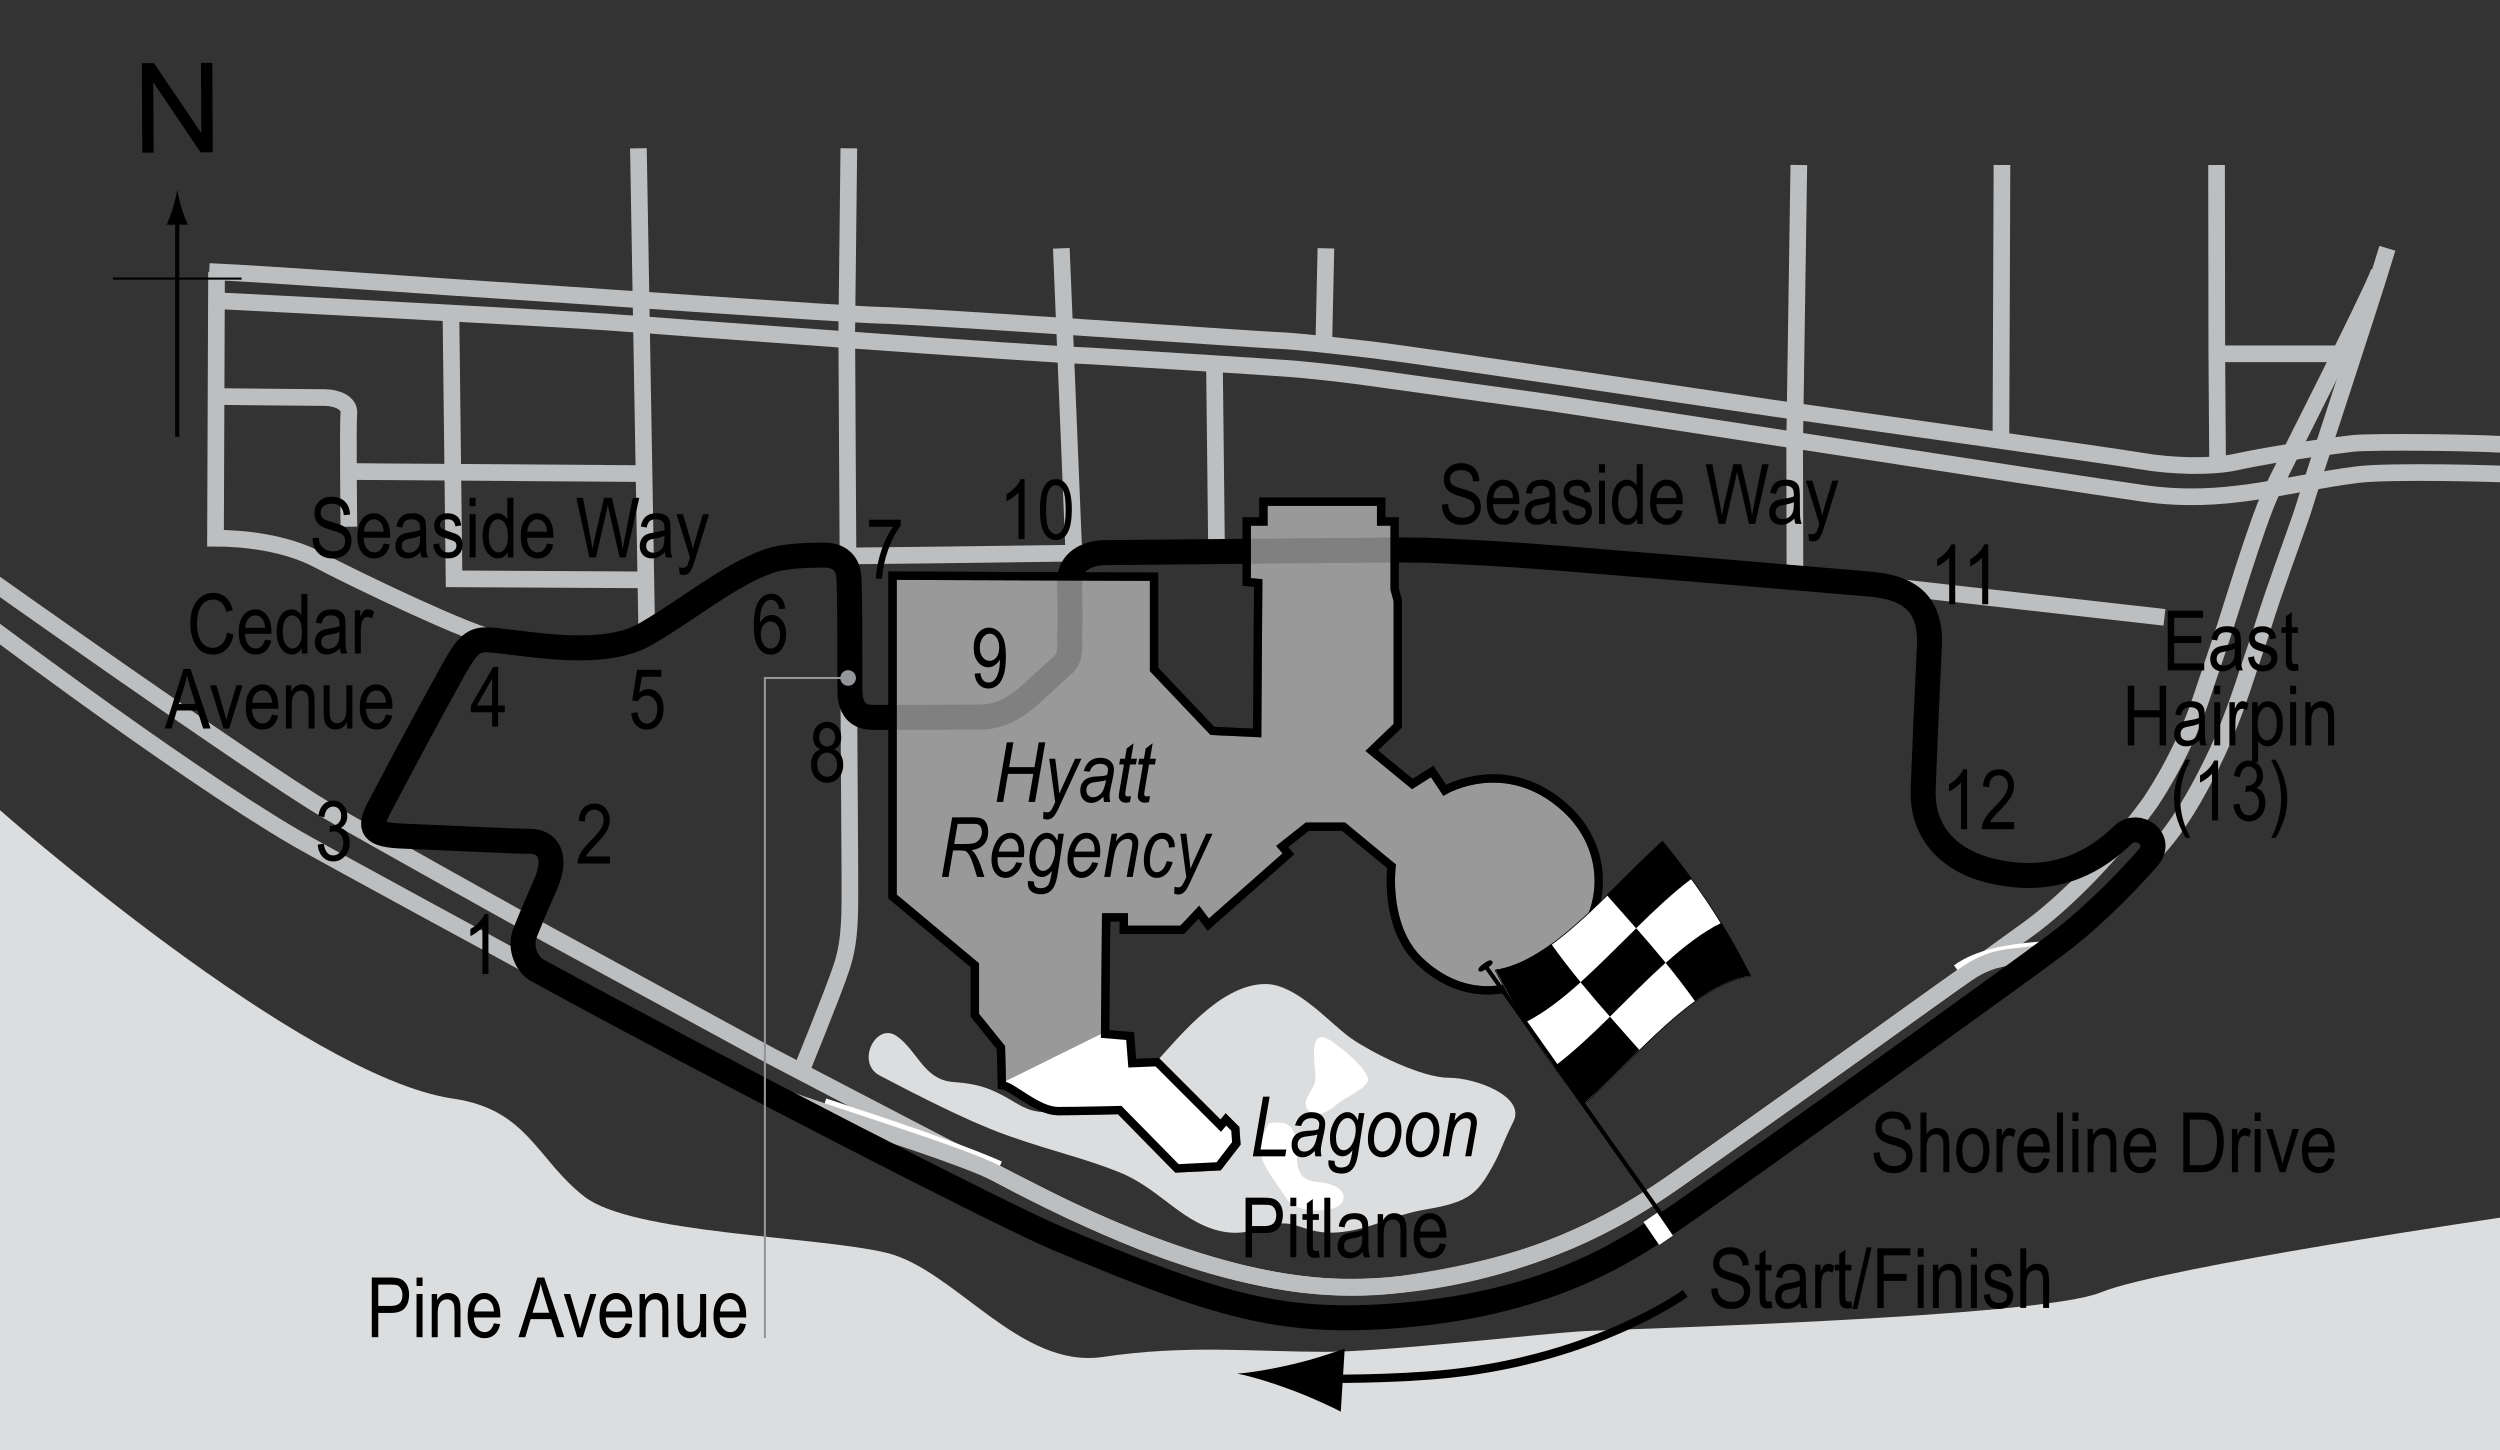 <?xml version="1.0" encoding="utf-8"?>
<!-- Generator: Adobe Illustrator 14.0.0, SVG Export Plug-In . SVG Version: 6.00 Build 43363)  -->
<!DOCTYPE svg PUBLIC "-//W3C//DTD SVG 1.1//EN" "http://www.w3.org/Graphics/SVG/1.1/DTD/svg11.dtd">
<svg version="1.1" xmlns="http://www.w3.org/2000/svg" xmlns:xlink="http://www.w3.org/1999/xlink" x="0px" y="0px" width="300px"
	 height="174px" viewBox="0 0 300 174" enable-background="new 0 0 300 174" xml:space="preserve">
<rect x="0" y="0" width="300" height="174" fill="#333333" stroke="none"/>
<g id="_x31_975_Water">
	<path fill="#DCDDDE" d="M151.86,118.083c3.75,0,7.75,4.75,10.25,6.5s8.5,4.75,11.75,4.75s9.25,2.25,7.75,5.25s-1.5,3.75-3,6.25
		s-2.75,3.5-7.25,4.25s-6.25,2.25-10.25,2.75s-5.25-1.25-7.5-1s-4.5,2-8.5,0.5s-6.5-5-11-6.75s-7.25-2.25-13-4.25
		s-14.235-6.618-15.5-7.25c-3-1.5-0.5-6.5,2-4.75s3.25,5.25,6.75,5.5s5,1,7.5,2.5s3.25,1,6.5,1.25s7-2.75,9.75-5.5
		S146.11,118.083,151.86,118.083z"/>
	<path fill="#FFFFFF" d="M159.61,124.833c1.944,1.237,5,4,4.5,5s-3,2-3.75,2.75s-2.75,1.75-3.5,0.5s1-2.25,1-3.75
		S156.86,123.083,159.61,124.833z"/>
	<path fill="#FFFFFF" d="M153.485,134.708c1.875,0,2.125,1.75,2.125,3.875s0.625,3.125,2.5,3.25s3.625,1,3,2.375
		s-5.5,1.5-6.625-0.25s-4.25-5.375-3.125-7.375S151.86,134.708,153.485,134.708z"/>
	<path fill="#DCDDDE" d="M159.11,162.221c-8.559,0-16.75-0.888-26.75,0.612s-17.75-10.5-26-12.5s-30.5-2.25-36.25-6.75
		s-6.788-10.452-15.75-11.75C36.235,129.208,0,97.221,0,97.221V175h301v-29.032c0,0-41.641,6.115-48.891,9.115
		s-56.75,4.388-61.75,4.638S166.36,162.221,159.11,162.221z"/>
</g>
<g id="_x31_984_Side_Roads">
	<path fill="none" stroke="#BCBEC0" stroke-width="2" d="M25.11,32.583c6.375,0.25,30.125,2,34.625,2.25s41.874,2.915,45.875,3
		c5.875,0.125,44.375,2.875,47.375,3s7,0.625,11.5,1.125s48.125,7,48.125,7c12.125,1.75,40.75,5.75,44.375,6.375
		s8.375,0.75,11.25,0.125s7.875-1.5,14.125-2.25c2.021-0.243,16.516-0.125,19.641,0.25"/>
	<path fill="none" stroke="#BCBEC0" stroke-width="2" d="M25.985,36.083c3,0.125,43,2.25,47.75,2.625s51.875,3.875,57,4
		c0,0,22.625,1.375,25.25,1.625s4.875,0.5,6.75,0.75s22.5,3.125,22.5,3.125c3.625,0.5,63.125,9.75,72,11
		c5.049,0.711,9.125,0.375,12.75-0.125s8.875-1.625,12.875-2.125s17.516-0.125,19.141,0"/>
	<path fill="none" stroke="#BCBEC0" stroke-width="2" d="M286.485,29.798c-2.375,7.875-9.058,27.893-10,31.036
		c-0.467,1.555-2.332,6.575-3.792,10.833c-0.888,2.587-1.5,4.75-2.166,6.583c-0.548,1.507-1.917,6.167-3.667,10.25
		c-1.63,3.803-5.166,10.917-8.833,14.25"/>
	<line fill="none" stroke="#BCBEC0" stroke-width="2" x1="226.485" y1="70.333" x2="259.735" y2="74.083"/>
	<line fill="none" stroke="#BCBEC0" stroke-width="2" x1="240.235" y1="19.798" x2="240.11" y2="52.833"/>
	<polyline fill="none" stroke="#BCBEC0" stroke-width="2" points="215.86,19.798 215.36,53.083 215.392,69.124 	"/>
	<polyline fill="none" stroke="#BCBEC0" stroke-width="2" points="265.985,19.798 266.016,42.221 266.11,55.583 	"/>
	<line fill="none" stroke="#BCBEC0" stroke-width="2" x1="280.86" y1="42.458" x2="266.235" y2="42.458"/>
	<line fill="none" stroke="#BCBEC0" stroke-width="2" x1="158.86" y1="41.083" x2="159.11" y2="29.798"/>
	<line fill="none" stroke="#BCBEC0" stroke-width="2" x1="128.86" y1="66.333" x2="127.36" y2="29.798"/>
	<line fill="none" stroke="#BCBEC0" stroke-width="2" x1="76.61" y1="17.798" x2="77.61" y2="75.833"/>
	<line fill="none" stroke="#BCBEC0" stroke-width="2" x1="145.735" y1="43.708" x2="145.985" y2="66.083"/>
	<path fill="none" stroke="#BCBEC0" stroke-width="2" d="M25.985,32.633L25.86,64.583c3.25,0,8.375,0.5,12.375,2.625
		s18.75,9.25,21.625,9.5s7.123,1.217,11.25,1c4.75-0.25,6.125-1.625,8.375-3s5.305-3.628,9.125-5.625
		c5.5-2.875,9.5-2.375,13.75-2.375s56.125-0.75,60.75-0.75s9.625,0.125,13.875,0.5s40.375,3,40.375,3"/>
	<polyline fill="none" stroke="#BCBEC0" stroke-width="2" points="54.11,37.458 54.485,69.458 77.36,69.583 	"/>
	<path fill="none" stroke="#BCBEC0" stroke-width="2" d="M25.985,47.583c0,0,11.625,0.125,13,0.125s3,0.625,2.875,1.875
		s0,13.625,0,13.625"/>
	<line fill="none" stroke="#BCBEC0" stroke-width="2" x1="77.235" y1="56.833" x2="41.86" y2="56.583"/>
	<path fill="none" stroke="#BCBEC0" stroke-width="2" d="M-2.973,68.333c0,0,33.458,23.75,42.333,29
		c3.95,2.336,26.25,14.75,26.25,14.75l26.875,14.625c2.625,1.375,30.75,16.125,36.125,18.625s23.25,11.125,39.75,8.75
		s24.625-6.75,33.375-12.875s37.625-26.75,41.875-29.875s9.833-8.75,14.333-14.917c0,0,3.751-5.333,6.084-12.25
		c2.114-6.268,2.708-8.083,2.708-8.083c0.625-1.75,4-13.125,5.75-16.875c1.492-3.198,11.909-23.522,13-26.576"/>
	<path fill="none" stroke="#BCBEC0" stroke-width="2" d="M64.36,116.333c0,0-25.457-13.805-28.667-15.667
		C21.11,92.208-5.862,71.708-5.862,71.708"/>
	<path fill="none" stroke="#BCBEC0" stroke-width="2" d="M96.11,128.583c0,0,3.75-9.125,4.875-12.5s1-6.625,1-11.25l-0.25-41.875
		l-0.125-23.125l0.25-22.035"/>
	<line fill="none" stroke="#BCBEC0" stroke-width="2" x1="56.86" y1="75.833" x2="43.86" y2="99.958"/>
	<path fill="none" stroke="#BCBEC0" stroke-width="2" d="M228.61,126.458c4.125-3.25,15.375-11,18.75-13.75"/>
</g>
<g id="_x31_984_Pitlane">
	<path fill="none" stroke="#FFFFFF" d="M234.777,116.25c2.374-1.78,6.25-2.5,10-2.75"/>
	<path fill="none" stroke="#FFFFFF" d="M98.985,132.292c4.417,1.5,14.083,4.542,21.042,7.542"/>
	<path fill="none" stroke="#BCBEC0" stroke-width="2" d="M247.193,113.083c-4.083,2.833-6.268,0.441-11.166,3.75
		c-3.084,2.083-11.103,7.921-11.841,8.445c-10.017,7.116-20.17,14.332-23.514,16.68c-12.813,9-27.246,12.644-39.625,12.5
		c-16.188-0.188-36.063-10.75-41.438-13.625c-4.765-2.548-25.438-8.625-28.313-10.188"/>
</g>
<g id="_x31_984_Circuit">
	<path fill="none" stroke="#000000" stroke-width="3" d="M254.777,100.167c1.738-1.66,4.896,0.542,3,2.75
		c-1.543,1.797-6.134,6.767-11,10.417c-5.333,4-36.284,26.237-44.583,32c-6,4.167-15.333,10.917-34,12.5
		c-14.623,1.241-22.181-1.236-41.167-9.167c-6.583-2.75-40.667-20.25-62.583-32.25c-1.039-0.569-2.237-2.525-1.402-4.584
		c1.318-3.25,1.699-4.014,2.443-5.75c1.5-3.5,0.125-5.125-1.875-5.125c-1.825,0-11.875-0.5-15.25-0.625
		c-3.75-0.139-4.149-0.953-2.875-3.375c2.5-4.75,5-9.5,8.875-16.5c1.931-3.489,2.625-3.875,5-3.625
		c4.822,0.508,13.192,2.118,18.125-0.75c5.375-3.125,9.915-7.009,14.75-8.75c1.563-0.563,4.115-0.713,6.547-0.73
		c2.433-0.018,2.995,1.525,3.078,2.605c0.12,1.555,0.125,8.875,0.125,13.625c0,2.625,1.348,3.25,2.75,3.25
		c2.711,0,8.792,0,13.042-0.042c2.161-0.021,4.113-1.093,5.833-2.667c1.415-1.295,2.76-2.52,4.077-3.716
		c0.971-0.883,0.601-2.662,0.673-3.95c0.125-2.25-0.042-3.917,0-6.125c0.038-2,1.826-3.241,4.25-3.266
		C148.458,66.154,165.593,66,168.444,66c4.001,0,5.334,0.167,10.667,0.417s38.25,3.083,45.166,3.667
		c4.017,0.339,7.518,1.67,7.25,7.417c-0.292,6.271-0.604,13.146-0.75,17.25c-0.165,4.664,2.598,8.415,8.167,9.75
		C247.11,106.458,251.985,102.833,254.777,100.167z"/>
</g>
<g id="_x31_983_Buildings">
	<path opacity="0.5" fill="#FFFFFF" stroke="#000000" d="M149.61,62.583h2v-2.375h14.125v2.375h1.625v8.125l0.375,1.375v15l-3.125,3
		l4.875,4l2.375-1.5l1.5,2.25c0,0,7.5-4.375,14.625,2.25c5.049,4.695,5.25,12.25,0,17.375c-5.756,5.619-12.5,5.75-17.625,0.875
		c-4.314-4.104-3.375-11.375-3.375-11.375l-5.75-4.75h-4.375l-3,2.375l0.75,0.875l-9.625,8.5l-1.125-1.5l-2,2.125h-7v-1.5h-2.125
		l-0.125,14l3,0.25l0.25,3.25l3-0.125l7.625,7.625l0.625-0.75l1.125,1.125l0.125,1.75l-2.125,2.75l-5,0.25l-6.875-7
		c0,0-4.875,0.125-7.375,0.125s-5.5-3-6.75-3.125l-0.125-4.5l-3.125-3.875v-6l-9.875-8.25v-38.5l31.375,0.125v11.125l7,7.375
		l5.375,0.25l0.125-18l-1.375-0.125V62.583z"/>
	<path fill="#FFFFFF" d="M132.36,123.958l3,0.25l0.25,3.25l3-0.125l7.625,7.625l0.625-0.75l1.125,1.125l0.125,1.75l-2.125,2.75
		l-5,0.25l-6.875-7c0,0-4.875,0.125-7.375,0.125s-5.5-3-6.75-3.125L132.36,123.958z"/>
	<path fill="none" stroke="#000000" d="M149.61,62.583h2v-2.375h14.125v2.375h1.625v8.125l0.375,1.375v15l-3.125,3l4.875,4
		l2.375-1.5l1.5,2.25c0,0,7.5-4.375,14.625,2.25c5.049,4.695,5.25,12.25,0,17.375c-5.756,5.619-12.5,5.75-17.625,0.875
		c-4.314-4.104-3.375-11.375-3.375-11.375l-5.75-4.75h-4.375l-3,2.375l0.75,0.875l-9.625,8.5l-1.125-1.5l-2,2.125h-7v-1.5h-2.125
		l-0.125,14l3,0.25l0.25,3.25l3-0.125l7.625,7.625l0.625-0.75l1.125,1.125l0.125,1.75l-2.125,2.75l-5,0.25l-6.875-7
		c0,0-4.875,0.125-7.375,0.125s-5.5-3-6.75-3.125l-0.125-4.5l-3.125-3.875v-6l-9.875-8.25v-38.5l31.375,0.125v11.125l7,7.375
		l5.375,0.25l0.125-18l-1.375-0.125V62.583z"/>
</g>
<g id="_x31_983_Startline__x26__Finish">
	<line fill="none" stroke="#FFFFFF" stroke-width="2" x1="198.047" y1="146.083" x2="199.922" y2="148.833"/>
</g>
<g id="North">
	<g>
		<g>
			<g>
				<line fill="none" stroke="#000000" stroke-width="0.5" x1="21.268" y1="52.406" x2="21.268" y2="26.123"/>
				<path d="M20.755,24.942c-0.249,0.827-0.479,1.364-0.746,2.027h2.522c-0.113-0.237-0.496-1.2-0.746-2.027
					c-0.268-0.885-0.449-1.687-0.516-2.207C21.205,23.256,21.021,24.058,20.755,24.942z"/>
			</g>
		</g>
	</g>
	<line fill="none" stroke="#000000" stroke-width="0.25" x1="13.563" y1="33.432" x2="28.998" y2="33.432"/>
	<g>
		<path d="M17.073,18.324L17.016,7.586l1.458-0.008l5.685,8.4l-0.045-8.43l1.362-0.007l0.057,10.737l-1.458,0.008l-5.685-8.407
			l0.045,8.438L17.073,18.324z"/>
	</g>
</g>
<g id="_x31_983_Flag">
	<g>
		<g>
			<path fill="#FFFFFF" stroke="#000000" stroke-width="0.1" d="M210.066,117.13c-6.685,0.961-13.369,9.355-20.054,15.449
				c-3.525-4.263-7.05-9.167-10.575-16.137c6.685-0.961,13.37-9.356,20.055-15.451C203.016,105.256,206.542,110.159,210.066,117.13z
				"/>
			<path d="M189.676,117.868c-2.229,2.004-4.457,3.735-6.686,4.832c-1.175-1.914-2.351-4.005-3.525-6.325
				c2.229-0.327,4.458-1.479,6.687-3.094C187.327,114.92,188.501,116.432,189.676,117.868z"/>
			<path d="M196.72,125.996c-2.229,2.182-4.458,4.47-6.687,6.503c-1.175-1.42-2.349-2.911-3.523-4.526
				c2.229-1.665,4.458-3.773,6.687-5.966C194.372,123.342,195.545,124.654,196.72,125.996z"/>
			<path d="M199.875,115.525c-2.229,2.001-4.458,4.279-6.687,6.473c-1.175-1.336-2.35-2.696-3.524-4.132
				c2.229-2.003,4.456-4.282,6.685-6.474C197.524,112.729,198.699,114.088,199.875,115.525z"/>
			<path d="M210.093,117.086c-2.229,0.313-4.458,1.455-6.687,3.063c-1.175-1.644-2.35-3.159-3.524-4.597
				c2.229-2,4.458-3.725,6.687-4.811C207.744,112.662,208.918,114.759,210.093,117.086z"/>
			<path d="M203.018,105.429c-2.229,1.662-4.457,3.77-6.686,5.962c-1.175-1.336-2.349-2.649-3.523-3.991
				c2.229-2.182,4.458-4.469,6.687-6.5C200.669,102.322,201.844,103.814,203.018,105.429z"/>
		</g>
	</g>
	<line fill="#FFFFFF" stroke="#000000" stroke-width="0.5" x1="178.119" y1="115.727" x2="199.349" y2="145.743"/>
	<path d="M179.066,115.362c0.113,0.159,0.125,0.314-0.594,0.824c-0.72,0.506-0.899,0.473-1.014,0.314
		c-0.11-0.161-0.112-0.381,0.607-0.889C178.786,115.103,178.956,115.203,179.066,115.362z"/>
	<g>
		<path fill="none" stroke="#000000" d="M202.235,155.208c0,0-10.625,7.75-28.25,9.625c-6.892,0.733-15.389,0.621-15.389,0.621"/>
		<path d="M155.159,163.702c2.519-0.595,4.17-1.181,6.206-1.855l-0.471,7.55c-0.688-0.381-3.503-1.709-5.93-2.61
			c-2.599-0.966-4.969-1.663-6.512-1.955C150.021,164.732,152.458,164.336,155.159,163.702z"/>
	</g>
</g>
<g id="_x31_984_Labels_1_">
	<g>
		<path d="M173.03,60.559l0.732-0.078c0.039,0.394,0.127,0.701,0.266,0.92s0.336,0.396,0.594,0.53c0.256,0.133,0.547,0.2,0.869,0.2
			c0.461,0,0.82-0.113,1.076-0.338c0.256-0.226,0.383-0.519,0.383-0.88c0-0.211-0.047-0.396-0.139-0.553
			c-0.094-0.158-0.232-0.287-0.42-0.388c-0.188-0.101-0.592-0.243-1.213-0.427c-0.555-0.165-0.947-0.33-1.182-0.496
			s-0.418-0.377-0.547-0.632c-0.131-0.255-0.195-0.544-0.195-0.867c0-0.58,0.188-1.053,0.561-1.421
			c0.375-0.368,0.879-0.552,1.514-0.552c0.438,0,0.818,0.086,1.145,0.259c0.328,0.172,0.582,0.42,0.762,0.742
			c0.182,0.322,0.279,0.702,0.291,1.138l-0.746,0.068c-0.039-0.465-0.18-0.811-0.418-1.035c-0.24-0.225-0.576-0.337-1.008-0.337
			c-0.439,0-0.775,0.099-1.006,0.295c-0.232,0.197-0.348,0.452-0.348,0.764c0,0.29,0.086,0.514,0.254,0.674
			c0.17,0.159,0.551,0.321,1.143,0.484c0.58,0.16,0.986,0.299,1.221,0.417c0.357,0.183,0.627,0.423,0.811,0.721
			c0.182,0.298,0.273,0.653,0.273,1.066c0,0.41-0.096,0.783-0.287,1.119c-0.193,0.337-0.453,0.593-0.785,0.769
			c-0.33,0.175-0.727,0.263-1.193,0.263c-0.725,0-1.305-0.218-1.736-0.654C173.27,61.896,173.045,61.305,173.03,60.559z"/>
		<path d="M181.565,61.194l0.742,0.112c-0.125,0.553-0.348,0.971-0.672,1.252s-0.725,0.422-1.203,0.422
			c-0.604,0-1.09-0.229-1.463-0.686s-0.559-1.117-0.559-1.98c0-0.895,0.188-1.578,0.563-2.048c0.377-0.47,0.854-0.706,1.43-0.706
			c0.549,0,1.008,0.231,1.377,0.693c0.367,0.462,0.551,1.131,0.551,2.007l-0.004,0.234h-3.174c0.029,0.583,0.164,1.022,0.404,1.318
			c0.242,0.296,0.535,0.444,0.879,0.444C180.977,62.258,181.352,61.903,181.565,61.194z M179.196,59.773h2.373
			c-0.031-0.449-0.129-0.785-0.287-1.006c-0.232-0.322-0.525-0.483-0.885-0.483c-0.322,0-0.598,0.134-0.824,0.403
			C179.344,58.955,179.219,59.317,179.196,59.773z"/>
		<path d="M185.989,62.224c-0.242,0.25-0.492,0.439-0.752,0.566c-0.262,0.127-0.531,0.19-0.811,0.19c-0.443,0-0.797-0.133-1.061-0.4
			s-0.395-0.626-0.395-1.079c0-0.299,0.061-0.565,0.186-0.796c0.123-0.231,0.293-0.412,0.508-0.542s0.539-0.226,0.977-0.288
			c0.586-0.086,1.016-0.188,1.289-0.308l0.004-0.225c0-0.355-0.063-0.604-0.189-0.747c-0.18-0.208-0.455-0.313-0.826-0.313
			c-0.334,0-0.586,0.069-0.752,0.208s-0.287,0.4-0.365,0.783l-0.709-0.117c0.102-0.557,0.305-0.962,0.613-1.216
			c0.307-0.254,0.748-0.381,1.32-0.381c0.447,0,0.797,0.084,1.051,0.251s0.414,0.375,0.48,0.623s0.1,0.609,0.1,1.084v1.172
			c0,0.82,0.016,1.337,0.047,1.55s0.092,0.421,0.184,0.623h-0.752C186.059,62.685,186.01,62.472,185.989,62.224z M185.93,60.261
			c-0.264,0.13-0.656,0.241-1.178,0.332c-0.303,0.052-0.514,0.111-0.635,0.178c-0.119,0.067-0.213,0.161-0.281,0.283
			c-0.066,0.122-0.1,0.263-0.1,0.422c0,0.248,0.076,0.445,0.23,0.593c0.152,0.148,0.363,0.222,0.635,0.222
			c0.256,0,0.49-0.067,0.699-0.2c0.211-0.133,0.367-0.312,0.473-0.535c0.104-0.223,0.156-0.548,0.156-0.974V60.261z"/>
		<path d="M187.502,61.311l0.717-0.137c0.043,0.366,0.158,0.639,0.346,0.816c0.189,0.179,0.439,0.268,0.75,0.268
			c0.313,0,0.555-0.077,0.725-0.232s0.256-0.351,0.256-0.588c0-0.205-0.074-0.365-0.221-0.479c-0.1-0.078-0.344-0.176-0.732-0.293
			c-0.559-0.172-0.934-0.319-1.123-0.439c-0.188-0.121-0.334-0.282-0.439-0.483c-0.104-0.202-0.156-0.431-0.156-0.688
			c0-0.443,0.143-0.802,0.426-1.079s0.676-0.415,1.176-0.415c0.316,0,0.594,0.057,0.832,0.171c0.24,0.114,0.424,0.267,0.551,0.459
			s0.215,0.467,0.264,0.825l-0.703,0.117c-0.066-0.566-0.373-0.85-0.924-0.85c-0.313,0-0.545,0.063-0.697,0.187
			c-0.154,0.125-0.23,0.285-0.23,0.479c0,0.191,0.074,0.342,0.221,0.453c0.088,0.064,0.35,0.168,0.783,0.311
			c0.596,0.189,0.982,0.34,1.156,0.453c0.176,0.112,0.313,0.266,0.41,0.46c0.096,0.194,0.145,0.425,0.145,0.692
			c0,0.496-0.156,0.897-0.471,1.203c-0.314,0.307-0.742,0.46-1.287,0.46C188.256,62.981,187.665,62.424,187.502,61.311z"/>
		<path d="M191.881,56.716v-1.011h0.719v1.011H191.881z M191.881,62.864v-5.186h0.719v5.186H191.881z"/>
		<path d="M196.458,62.864v-0.654c-0.131,0.25-0.299,0.442-0.504,0.574s-0.426,0.198-0.664,0.198c-0.5,0-0.936-0.237-1.301-0.71
			c-0.367-0.474-0.549-1.14-0.549-2c0-0.589,0.08-1.089,0.244-1.499c0.162-0.41,0.379-0.714,0.65-0.913s0.572-0.298,0.904-0.298
			c0.236,0,0.457,0.063,0.66,0.188s0.371,0.3,0.504,0.525v-2.568h0.729v7.158H196.458z M194.176,60.276
			c0,0.67,0.117,1.168,0.35,1.494s0.504,0.488,0.814,0.488c0.305,0,0.57-0.156,0.795-0.469s0.338-0.785,0.338-1.416
			c0-0.726-0.113-1.256-0.338-1.589s-0.508-0.5-0.85-0.5c-0.303,0-0.563,0.16-0.781,0.481S194.176,59.589,194.176,60.276z"/>
		<path d="M201.168,61.194l0.742,0.112c-0.123,0.553-0.348,0.971-0.672,1.252c-0.322,0.282-0.725,0.422-1.203,0.422
			c-0.602,0-1.09-0.229-1.463-0.686c-0.371-0.458-0.559-1.117-0.559-1.98c0-0.895,0.188-1.578,0.564-2.048
			c0.375-0.47,0.852-0.706,1.428-0.706c0.551,0,1.01,0.231,1.377,0.693c0.369,0.462,0.553,1.131,0.553,2.007l-0.006,0.234h-3.174
			c0.029,0.583,0.164,1.022,0.406,1.318c0.24,0.296,0.533,0.444,0.879,0.444C200.581,62.258,200.958,61.903,201.168,61.194z
			 M198.801,59.773h2.373c-0.033-0.449-0.129-0.785-0.289-1.006c-0.23-0.322-0.525-0.483-0.883-0.483
			c-0.322,0-0.598,0.134-0.826,0.403C198.95,58.955,198.823,59.317,198.801,59.773z"/>
		<path d="M206.25,62.864l-1.564-7.158h0.795l0.895,4.692c0.096,0.482,0.178,0.97,0.25,1.465l0.264-1.323l1.117-4.834h0.943
			l0.836,3.623c0.205,0.882,0.357,1.727,0.457,2.534c0.076-0.465,0.172-0.985,0.289-1.558l0.924-4.6h0.781l-1.613,7.158h-0.746
			l-1.24-5.454l-0.186-0.84c-0.055,0.313-0.113,0.592-0.172,0.84l-1.244,5.454H206.25z"/>
		<path d="M215.315,62.224c-0.242,0.25-0.492,0.439-0.752,0.566c-0.262,0.127-0.531,0.19-0.811,0.19c-0.443,0-0.797-0.133-1.061-0.4
			s-0.395-0.626-0.395-1.079c0-0.299,0.061-0.565,0.186-0.796c0.123-0.231,0.293-0.412,0.508-0.542s0.539-0.226,0.977-0.288
			c0.586-0.086,1.016-0.188,1.289-0.308l0.004-0.225c0-0.355-0.063-0.604-0.189-0.747c-0.18-0.208-0.455-0.313-0.826-0.313
			c-0.334,0-0.586,0.069-0.752,0.208s-0.287,0.4-0.365,0.783l-0.709-0.117c0.102-0.557,0.305-0.962,0.613-1.216
			c0.307-0.254,0.748-0.381,1.32-0.381c0.447,0,0.797,0.084,1.051,0.251s0.414,0.375,0.48,0.623s0.1,0.609,0.1,1.084v1.172
			c0,0.82,0.016,1.337,0.047,1.55s0.092,0.421,0.184,0.623h-0.752C215.385,62.685,215.336,62.472,215.315,62.224z M215.256,60.261
			c-0.264,0.13-0.656,0.241-1.178,0.332c-0.303,0.052-0.514,0.111-0.635,0.178c-0.119,0.067-0.213,0.161-0.281,0.283
			c-0.066,0.122-0.1,0.263-0.1,0.422c0,0.248,0.076,0.445,0.23,0.593c0.152,0.148,0.363,0.222,0.635,0.222
			c0.256,0,0.49-0.067,0.699-0.2c0.211-0.133,0.367-0.312,0.473-0.535c0.104-0.223,0.156-0.548,0.156-0.974V60.261z"/>
		<path d="M217.083,64.861l-0.078-0.825c0.158,0.052,0.297,0.078,0.41,0.078c0.152,0,0.279-0.031,0.379-0.093
			s0.182-0.158,0.246-0.288c0.023-0.046,0.117-0.333,0.283-0.861l-1.617-5.193h0.777l0.889,3.001c0.109,0.374,0.213,0.774,0.307,1.2
			c0.082-0.403,0.18-0.797,0.293-1.181l0.908-3.021h0.723l-1.613,5.273c-0.211,0.684-0.379,1.14-0.5,1.37
			c-0.123,0.229-0.262,0.395-0.416,0.496s-0.33,0.151-0.525,0.151C217.409,64.968,217.254,64.933,217.083,64.861z"/>
	</g>
	<g>
		<path d="M150.338,138.757l1.226-7.158h0.793l-1.092,6.348h3.097l-0.137,0.811H150.338z"/>
		<path d="M157.763,138.113c-0.267,0.28-0.518,0.477-0.751,0.591c-0.234,0.114-0.473,0.171-0.713,0.171
			c-0.377,0-0.69-0.135-0.939-0.405s-0.373-0.638-0.373-1.104c0-0.332,0.073-0.622,0.22-0.869s0.352-0.437,0.616-0.569
			c0.264-0.132,0.643-0.209,1.135-0.232c0.415-0.023,0.7-0.047,0.855-0.073c0.154-0.026,0.286-0.065,0.396-0.117
			c0.069-0.248,0.104-0.449,0.104-0.605c0-0.217-0.082-0.391-0.246-0.521s-0.402-0.196-0.714-0.196
			c-0.626,0-1.032,0.313-1.219,0.938l-0.732-0.073c0.316-1.061,0.981-1.592,1.995-1.592c0.5,0,0.897,0.131,1.19,0.393
			c0.293,0.262,0.44,0.591,0.44,0.988c0,0.272-0.039,0.592-0.116,0.958l-0.279,1.283c-0.089,0.408-0.134,0.739-0.134,0.992
			c0,0.174,0.028,0.404,0.083,0.688h-0.744C157.802,138.595,157.777,138.38,157.763,138.113z M158.082,136.13
			c-0.183,0.084-0.49,0.15-0.925,0.195c-0.444,0.045-0.749,0.104-0.915,0.176s-0.295,0.181-0.388,0.327
			c-0.094,0.146-0.14,0.316-0.14,0.508c0,0.264,0.074,0.472,0.222,0.625s0.345,0.229,0.592,0.229c0.232,0,0.458-0.072,0.675-0.215
			s0.394-0.35,0.529-0.62C157.869,137.086,157.985,136.677,158.082,136.13z"/>
		<path d="M159.42,139.226l0.732,0.083v0.117c0,0.225,0.063,0.394,0.189,0.508c0.127,0.114,0.325,0.171,0.595,0.171
			c0.418,0,0.725-0.128,0.92-0.386c0.136-0.189,0.26-0.602,0.37-1.24l0.066-0.425c-0.376,0.469-0.774,0.703-1.195,0.703
			c-0.418,0-0.773-0.189-1.067-0.569c-0.293-0.379-0.439-0.929-0.439-1.648c0-0.566,0.11-1.1,0.332-1.599
			c0.221-0.5,0.488-0.873,0.802-1.118s0.63-0.369,0.948-0.369c0.544,0,0.964,0.322,1.261,0.966l0.133-0.849h0.66l-0.772,5.004
			c-0.131,0.755-0.327,1.299-0.59,1.631c-0.332,0.417-0.782,0.625-1.351,0.625c-0.539,0-0.943-0.12-1.211-0.359
			c-0.269-0.239-0.402-0.567-0.402-0.984C159.401,139.412,159.408,139.324,159.42,139.226z M160.319,136.459
			c0,0.387,0.041,0.689,0.122,0.907s0.193,0.383,0.335,0.495c0.143,0.112,0.293,0.168,0.453,0.168c0.214,0,0.431-0.09,0.651-0.271
			c0.22-0.181,0.41-0.481,0.569-0.902s0.239-0.853,0.239-1.295c0-0.436-0.097-0.777-0.289-1.024
			c-0.193-0.247-0.426-0.371-0.697-0.371c-0.221,0-0.438,0.1-0.653,0.3c-0.216,0.2-0.392,0.506-0.527,0.917
			S160.319,136.154,160.319,136.459z"/>
		<path d="M164.147,136.79c0-0.934,0.21-1.724,0.63-2.368s0.983-0.967,1.689-0.967c0.495,0,0.903,0.189,1.226,0.569
			s0.483,0.919,0.483,1.619c0,0.641-0.11,1.214-0.329,1.719c-0.221,0.504-0.505,0.883-0.855,1.135
			c-0.35,0.252-0.717,0.378-1.101,0.378c-0.505,0-0.921-0.187-1.25-0.559S164.147,137.434,164.147,136.79z M164.875,136.702
			c0,0.492,0.098,0.863,0.293,1.113s0.439,0.376,0.732,0.376c0.231,0,0.462-0.094,0.693-0.281s0.433-0.497,0.605-0.93
			s0.259-0.877,0.259-1.333c0-0.495-0.098-0.87-0.293-1.125s-0.437-0.383-0.723-0.383c-0.251,0-0.494,0.093-0.73,0.278
			c-0.235,0.186-0.434,0.492-0.596,0.92C164.956,135.765,164.875,136.22,164.875,136.702z"/>
		<path d="M168.708,136.79c0-0.934,0.21-1.724,0.63-2.368s0.983-0.967,1.689-0.967c0.495,0,0.903,0.189,1.226,0.569
			s0.483,0.919,0.483,1.619c0,0.641-0.11,1.214-0.329,1.719c-0.221,0.504-0.505,0.883-0.855,1.135
			c-0.35,0.252-0.717,0.378-1.101,0.378c-0.505,0-0.921-0.187-1.25-0.559S168.708,137.434,168.708,136.79z M169.435,136.702
			c0,0.492,0.098,0.863,0.293,1.113s0.439,0.376,0.732,0.376c0.231,0,0.462-0.094,0.693-0.281s0.433-0.497,0.605-0.93
			s0.259-0.877,0.259-1.333c0-0.495-0.098-0.87-0.293-1.125s-0.437-0.383-0.723-0.383c-0.251,0-0.494,0.093-0.73,0.278
			c-0.235,0.186-0.434,0.492-0.596,0.92C169.516,135.765,169.435,136.22,169.435,136.702z"/>
		<path d="M173.136,138.757l0.888-5.186h0.664l-0.153,0.904c0.31-0.384,0.591-0.65,0.844-0.799c0.253-0.148,0.498-0.222,0.735-0.222
			c0.332,0,0.601,0.111,0.807,0.333s0.309,0.538,0.309,0.946c0,0.182-0.038,0.478-0.113,0.887l-0.565,3.136h-0.729l0.598-3.286
			c0.058-0.322,0.087-0.56,0.087-0.713c0-0.179-0.052-0.32-0.155-0.422c-0.104-0.103-0.245-0.154-0.423-0.154
			c-0.369,0-0.701,0.161-0.996,0.483s-0.512,0.882-0.65,1.68l-0.417,2.412H173.136z"/>
	</g>
	<g>
		<path d="M205.355,154.651l0.732-0.078c0.039,0.394,0.128,0.701,0.267,0.92c0.138,0.22,0.336,0.396,0.593,0.53s0.547,0.2,0.869,0.2
			c0.462,0,0.821-0.113,1.077-0.338c0.255-0.226,0.383-0.519,0.383-0.88c0-0.211-0.047-0.396-0.139-0.553
			c-0.094-0.158-0.233-0.287-0.42-0.388c-0.188-0.101-0.592-0.243-1.214-0.427c-0.554-0.165-0.947-0.33-1.182-0.496
			s-0.417-0.377-0.547-0.632s-0.195-0.544-0.195-0.867c0-0.58,0.188-1.053,0.562-1.421s0.879-0.552,1.514-0.552
			c0.437,0,0.818,0.086,1.145,0.259c0.328,0.172,0.582,0.42,0.762,0.742c0.182,0.322,0.278,0.702,0.291,1.138l-0.747,0.068
			c-0.039-0.465-0.179-0.811-0.417-1.035c-0.24-0.225-0.576-0.337-1.009-0.337c-0.439,0-0.774,0.099-1.006,0.295
			s-0.347,0.452-0.347,0.764c0,0.29,0.085,0.514,0.254,0.674c0.169,0.159,0.55,0.321,1.143,0.484c0.579,0.16,0.985,0.299,1.22,0.417
			c0.358,0.183,0.628,0.423,0.811,0.721c0.183,0.298,0.274,0.653,0.274,1.066c0,0.41-0.096,0.783-0.288,1.119
			c-0.192,0.337-0.453,0.593-0.784,0.769c-0.33,0.175-0.728,0.263-1.193,0.263c-0.726,0-1.305-0.218-1.736-0.654
			C205.595,155.987,205.372,155.396,205.355,154.651z"/>
		<path d="M212.586,156.169l0.098,0.776c-0.198,0.052-0.378,0.078-0.537,0.078c-0.251,0-0.452-0.05-0.605-0.149
			s-0.258-0.235-0.314-0.408c-0.058-0.172-0.086-0.516-0.086-1.03v-2.983h-0.527v-0.684h0.527v-1.284l0.718-0.527v1.812h0.728v0.684
			h-0.728v3.032c0,0.28,0.021,0.46,0.063,0.542c0.062,0.117,0.178,0.176,0.347,0.176
			C212.35,156.204,212.457,156.192,212.586,156.169z"/>
		<path d="M216.034,156.316c-0.241,0.25-0.491,0.439-0.752,0.566s-0.53,0.19-0.811,0.19c-0.442,0-0.796-0.133-1.06-0.4
			s-0.396-0.626-0.396-1.079c0-0.299,0.062-0.565,0.186-0.796s0.293-0.412,0.508-0.542s0.54-0.226,0.977-0.288
			c0.586-0.086,1.016-0.188,1.289-0.308l0.005-0.225c0-0.355-0.063-0.604-0.19-0.747c-0.179-0.208-0.454-0.313-0.825-0.313
			c-0.335,0-0.586,0.069-0.752,0.208s-0.288,0.4-0.366,0.783l-0.708-0.117c0.101-0.557,0.306-0.962,0.612-1.216
			c0.309-0.254,0.748-0.381,1.321-0.381c0.446,0,0.796,0.084,1.05,0.251s0.414,0.375,0.48,0.623
			c0.067,0.248,0.101,0.609,0.101,1.084v1.172c0,0.82,0.016,1.337,0.046,1.55c0.031,0.213,0.093,0.421,0.184,0.623h-0.752
			C216.105,156.776,216.056,156.563,216.034,156.316z M215.975,154.353c-0.264,0.13-0.656,0.241-1.177,0.332
			c-0.303,0.052-0.515,0.111-0.635,0.178s-0.214,0.161-0.28,0.283c-0.067,0.122-0.101,0.263-0.101,0.422
			c0,0.248,0.076,0.445,0.229,0.593s0.364,0.222,0.635,0.222c0.257,0,0.49-0.067,0.701-0.2c0.209-0.133,0.366-0.312,0.471-0.535
			s0.156-0.548,0.156-0.974V154.353z"/>
		<path d="M217.826,156.956v-5.186h0.649v0.786c0.166-0.365,0.318-0.606,0.457-0.725c0.138-0.119,0.293-0.178,0.466-0.178
			c0.241,0,0.486,0.094,0.737,0.283l-0.244,0.815c-0.179-0.127-0.354-0.19-0.522-0.19c-0.153,0-0.293,0.054-0.42,0.161
			s-0.217,0.257-0.269,0.449c-0.091,0.335-0.137,0.692-0.137,1.069v2.715H217.826z"/>
		<path d="M222.157,156.169l0.098,0.776c-0.198,0.052-0.378,0.078-0.537,0.078c-0.251,0-0.452-0.05-0.605-0.149
			s-0.258-0.235-0.314-0.408c-0.058-0.172-0.086-0.516-0.086-1.03v-2.983h-0.527v-0.684h0.527v-1.284l0.718-0.527v1.812h0.728v0.684
			h-0.728v3.032c0,0.28,0.021,0.46,0.063,0.542c0.062,0.117,0.178,0.176,0.347,0.176
			C221.92,156.204,222.027,156.192,222.157,156.169z"/>
		<path d="M222.299,157.073l1.7-7.397h0.587l-1.706,7.397H222.299z"/>
		<path d="M225.272,156.956v-7.158h3.96v0.845h-3.184v2.217h2.754v0.845h-2.754v3.252H225.272z"/>
		<path d="M230.125,150.808v-1.011h0.718v1.011H230.125z M230.125,156.956v-5.186h0.718v5.186H230.125z"/>
		<path d="M231.947,156.956v-5.186h0.649v0.732c0.156-0.285,0.347-0.498,0.572-0.638c0.227-0.141,0.485-0.211,0.778-0.211
			c0.227,0,0.438,0.045,0.631,0.134s0.35,0.207,0.468,0.352c0.119,0.145,0.207,0.333,0.266,0.564s0.088,0.586,0.088,1.064v3.188
			h-0.718v-3.158c0-0.381-0.032-0.66-0.098-0.836c-0.065-0.176-0.167-0.312-0.306-0.408c-0.138-0.096-0.298-0.144-0.48-0.144
			c-0.345,0-0.62,0.129-0.825,0.386s-0.308,0.699-0.308,1.325v2.835H231.947z"/>
		<path d="M236.507,150.808v-1.011h0.718v1.011H236.507z M236.507,156.956v-5.186h0.718v5.186H236.507z"/>
		<path d="M238.05,155.403l0.718-0.137c0.042,0.366,0.157,0.639,0.346,0.816c0.188,0.179,0.438,0.268,0.75,0.268
			c0.313,0,0.554-0.077,0.724-0.232c0.171-0.155,0.256-0.351,0.256-0.588c0-0.205-0.073-0.365-0.22-0.479
			c-0.101-0.078-0.345-0.176-0.732-0.293c-0.56-0.172-0.935-0.319-1.123-0.439s-0.335-0.282-0.439-0.483s-0.156-0.431-0.156-0.688
			c0-0.443,0.142-0.802,0.425-1.079s0.676-0.415,1.177-0.415c0.315,0,0.594,0.057,0.832,0.171c0.24,0.114,0.423,0.267,0.55,0.459
			s0.215,0.467,0.264,0.825l-0.703,0.117c-0.065-0.566-0.373-0.85-0.923-0.85c-0.313,0-0.545,0.063-0.698,0.187
			c-0.153,0.125-0.229,0.285-0.229,0.479c0,0.191,0.073,0.342,0.22,0.453c0.089,0.064,0.35,0.168,0.783,0.311
			c0.597,0.189,0.982,0.34,1.157,0.453s0.312,0.266,0.409,0.46c0.097,0.194,0.146,0.425,0.146,0.692
			c0,0.496-0.157,0.897-0.471,1.203c-0.314,0.307-0.743,0.46-1.287,0.46C238.804,157.073,238.213,156.516,238.05,155.403z"/>
		<path d="M242.43,156.956v-7.158h0.718v2.568c0.169-0.238,0.36-0.416,0.573-0.535c0.214-0.119,0.449-0.178,0.706-0.178
			c0.452,0,0.81,0.144,1.071,0.432c0.263,0.288,0.394,0.816,0.394,1.584v3.286h-0.718v-3.286c0-0.449-0.08-0.771-0.239-0.967
			s-0.379-0.293-0.659-0.293c-0.313,0-0.578,0.125-0.799,0.376c-0.219,0.25-0.329,0.695-0.329,1.333v2.837H242.43z"/>
	</g>
	<g>
		<path d="M37.505,64.591l0.732-0.078c0.039,0.394,0.128,0.701,0.267,0.92c0.138,0.22,0.336,0.396,0.593,0.53s0.547,0.2,0.869,0.2
			c0.462,0,0.821-0.113,1.077-0.338c0.255-0.226,0.383-0.519,0.383-0.88c0-0.211-0.047-0.396-0.139-0.553
			c-0.094-0.158-0.233-0.287-0.42-0.388c-0.188-0.101-0.592-0.243-1.214-0.427c-0.554-0.165-0.947-0.33-1.182-0.496
			s-0.417-0.377-0.547-0.632s-0.195-0.544-0.195-0.867c0-0.58,0.188-1.053,0.562-1.421s0.879-0.552,1.514-0.552
			c0.437,0,0.818,0.086,1.145,0.259c0.328,0.172,0.582,0.42,0.762,0.742c0.182,0.322,0.278,0.702,0.291,1.138l-0.747,0.068
			c-0.039-0.465-0.179-0.811-0.417-1.035c-0.24-0.225-0.576-0.337-1.009-0.337c-0.439,0-0.774,0.099-1.006,0.295
			s-0.347,0.452-0.347,0.764c0,0.29,0.085,0.514,0.254,0.674c0.169,0.159,0.55,0.321,1.143,0.484c0.579,0.16,0.985,0.299,1.22,0.417
			c0.358,0.183,0.628,0.423,0.811,0.721c0.183,0.298,0.274,0.653,0.274,1.066c0,0.41-0.096,0.783-0.288,1.119
			c-0.192,0.337-0.453,0.593-0.784,0.769c-0.33,0.175-0.728,0.263-1.193,0.263c-0.726,0-1.305-0.218-1.736-0.654
			C37.745,65.928,37.521,65.337,37.505,64.591z"/>
		<path d="M46.04,65.226l0.742,0.112c-0.124,0.553-0.348,0.971-0.671,1.252c-0.324,0.282-0.726,0.422-1.204,0.422
			c-0.603,0-1.09-0.229-1.462-0.686c-0.373-0.458-0.56-1.117-0.56-1.98c0-0.895,0.188-1.578,0.563-2.048
			c0.377-0.47,0.853-0.706,1.429-0.706c0.55,0,1.009,0.231,1.377,0.693s0.552,1.131,0.552,2.007l-0.005,0.234h-3.174
			c0.029,0.583,0.164,1.022,0.405,1.318s0.534,0.444,0.879,0.444C45.452,66.291,45.828,65.936,46.04,65.226z M43.672,63.805h2.373
			c-0.032-0.449-0.129-0.785-0.288-1.006c-0.231-0.322-0.525-0.483-0.884-0.483c-0.322,0-0.598,0.134-0.825,0.403
			S43.694,63.35,43.672,63.805z"/>
		<path d="M50.464,66.256c-0.241,0.25-0.491,0.439-0.752,0.566s-0.53,0.19-0.811,0.19c-0.442,0-0.796-0.133-1.06-0.4
			s-0.396-0.626-0.396-1.079c0-0.299,0.062-0.565,0.186-0.796s0.293-0.412,0.508-0.542s0.54-0.226,0.977-0.288
			c0.586-0.086,1.016-0.188,1.289-0.308l0.005-0.225c0-0.355-0.063-0.604-0.19-0.747c-0.179-0.208-0.454-0.313-0.825-0.313
			c-0.335,0-0.586,0.069-0.752,0.208s-0.288,0.4-0.366,0.783l-0.708-0.117c0.101-0.557,0.305-0.962,0.613-1.216
			c0.307-0.254,0.747-0.381,1.32-0.381c0.446,0,0.796,0.084,1.05,0.251s0.414,0.375,0.481,0.623c0.066,0.248,0.1,0.609,0.1,1.084
			v1.172c0,0.82,0.016,1.337,0.047,1.55c0.03,0.213,0.092,0.421,0.183,0.623H50.61C50.535,66.717,50.486,66.504,50.464,66.256z
			 M50.405,64.293c-0.264,0.13-0.656,0.241-1.177,0.332c-0.303,0.052-0.515,0.111-0.635,0.178s-0.214,0.161-0.281,0.283
			c-0.066,0.122-0.1,0.263-0.1,0.422c0,0.248,0.076,0.445,0.229,0.593s0.364,0.222,0.635,0.222c0.257,0,0.491-0.067,0.7-0.2
			c0.211-0.133,0.367-0.312,0.472-0.535s0.156-0.548,0.156-0.974V64.293z"/>
		<path d="M51.978,65.343l0.718-0.137c0.042,0.366,0.157,0.639,0.346,0.816c0.188,0.179,0.438,0.268,0.75,0.268
			c0.313,0,0.554-0.077,0.724-0.232c0.171-0.155,0.256-0.351,0.256-0.588c0-0.205-0.073-0.365-0.22-0.479
			c-0.101-0.078-0.345-0.176-0.732-0.293c-0.56-0.172-0.935-0.319-1.123-0.439s-0.335-0.282-0.439-0.483S52.1,63.345,52.1,63.087
			c0-0.443,0.142-0.802,0.425-1.079s0.676-0.415,1.177-0.415c0.315,0,0.594,0.057,0.832,0.171c0.24,0.114,0.423,0.267,0.55,0.459
			s0.215,0.467,0.264,0.825l-0.703,0.117c-0.065-0.566-0.373-0.85-0.923-0.85c-0.313,0-0.545,0.063-0.698,0.187
			c-0.153,0.125-0.229,0.285-0.229,0.479c0,0.191,0.073,0.342,0.22,0.453c0.089,0.064,0.35,0.168,0.783,0.311
			c0.597,0.189,0.982,0.34,1.157,0.453s0.312,0.266,0.409,0.46c0.097,0.194,0.146,0.425,0.146,0.692
			c0,0.496-0.157,0.897-0.471,1.203c-0.314,0.307-0.743,0.46-1.287,0.46C52.731,67.013,52.141,66.457,51.978,65.343z"/>
		<path d="M56.357,60.749v-1.011h0.718v1.011H56.357z M56.357,66.896V61.71h0.718v5.186H56.357z"/>
		<path d="M60.933,66.896v-0.654c-0.13,0.25-0.298,0.442-0.503,0.574s-0.427,0.198-0.664,0.198c-0.501,0-0.936-0.237-1.301-0.71
			c-0.367-0.474-0.55-1.14-0.55-2c0-0.589,0.081-1.089,0.244-1.499c0.162-0.41,0.379-0.714,0.65-0.913s0.573-0.298,0.904-0.298
			c0.237,0,0.457,0.063,0.66,0.188s0.372,0.3,0.505,0.525v-2.568h0.728v7.158H60.933z M58.652,64.308c0,0.67,0.116,1.168,0.35,1.494
			c0.232,0.326,0.504,0.488,0.813,0.488c0.306,0,0.571-0.156,0.796-0.469s0.337-0.785,0.337-1.416c0-0.726-0.112-1.256-0.337-1.589
			s-0.508-0.5-0.85-0.5c-0.304,0-0.563,0.16-0.782,0.481C58.762,63.118,58.652,63.621,58.652,64.308z"/>
		<path d="M65.645,65.226l0.742,0.112c-0.124,0.553-0.348,0.971-0.672,1.252c-0.323,0.282-0.725,0.422-1.203,0.422
			c-0.603,0-1.09-0.229-1.463-0.686c-0.372-0.458-0.559-1.117-0.559-1.98c0-0.895,0.188-1.578,0.564-2.048
			c0.375-0.47,0.852-0.706,1.428-0.706c0.55,0,1.009,0.231,1.377,0.693s0.552,1.131,0.552,2.007l-0.005,0.234h-3.174
			c0.029,0.583,0.164,1.022,0.405,1.318s0.534,0.444,0.879,0.444C65.057,66.291,65.433,65.936,65.645,65.226z M63.276,63.805h2.373
			c-0.032-0.449-0.129-0.785-0.288-1.006c-0.231-0.322-0.525-0.483-0.884-0.483c-0.322,0-0.598,0.134-0.825,0.403
			S63.299,63.35,63.276,63.805z"/>
		<path d="M70.727,66.896l-1.564-7.158h0.795l0.895,4.692c0.095,0.482,0.178,0.97,0.25,1.465l0.263-1.323l1.117-4.834h0.943
			l0.837,3.623c0.204,0.882,0.356,1.727,0.457,2.534c0.075-0.465,0.172-0.985,0.289-1.558l0.924-4.6h0.781L75.1,66.896h-0.746
			l-1.24-5.454l-0.186-0.84c-0.056,0.313-0.113,0.592-0.172,0.84l-1.244,5.454H70.727z"/>
		<path d="M79.79,66.256c-0.241,0.25-0.491,0.439-0.752,0.566s-0.53,0.19-0.811,0.19c-0.442,0-0.796-0.133-1.06-0.4
			s-0.396-0.626-0.396-1.079c0-0.299,0.062-0.565,0.186-0.796s0.293-0.412,0.508-0.542s0.54-0.226,0.977-0.288
			c0.586-0.086,1.016-0.188,1.289-0.308l0.005-0.225c0-0.355-0.063-0.604-0.19-0.747c-0.179-0.208-0.454-0.313-0.825-0.313
			c-0.335,0-0.586,0.069-0.752,0.208s-0.288,0.4-0.366,0.783l-0.708-0.117c0.101-0.557,0.305-0.962,0.613-1.216
			c0.307-0.254,0.747-0.381,1.32-0.381c0.446,0,0.796,0.084,1.05,0.251s0.414,0.375,0.481,0.623c0.066,0.248,0.1,0.609,0.1,1.084
			v1.172c0,0.82,0.016,1.337,0.047,1.55c0.03,0.213,0.092,0.421,0.183,0.623h-0.752C79.861,66.717,79.813,66.504,79.79,66.256z
			 M79.731,64.293c-0.264,0.13-0.656,0.241-1.177,0.332c-0.303,0.052-0.515,0.111-0.635,0.178s-0.214,0.161-0.281,0.283
			c-0.066,0.122-0.1,0.263-0.1,0.422c0,0.248,0.076,0.445,0.229,0.593s0.364,0.222,0.635,0.222c0.257,0,0.491-0.067,0.7-0.2
			c0.211-0.133,0.367-0.312,0.472-0.535s0.156-0.548,0.156-0.974V64.293z"/>
		<path d="M81.558,68.893l-0.078-0.825c0.159,0.052,0.297,0.078,0.41,0.078c0.153,0,0.279-0.031,0.379-0.093
			s0.182-0.158,0.247-0.288c0.022-0.046,0.117-0.333,0.283-0.861l-1.617-5.193h0.776l0.889,3.001c0.11,0.374,0.213,0.774,0.308,1.2
			c0.081-0.403,0.179-0.797,0.293-1.181l0.908-3.021h0.723l-1.613,5.273c-0.212,0.684-0.379,1.14-0.501,1.37
			s-0.261,0.395-0.416,0.496C82.394,68.95,82.218,69,82.022,69C81.885,69,81.73,68.965,81.558,68.893z"/>
	</g>
	<g>
		<path d="M224.829,138.358l0.732-0.078c0.039,0.394,0.127,0.701,0.266,0.92s0.336,0.396,0.594,0.53
			c0.256,0.133,0.547,0.2,0.869,0.2c0.461,0,0.82-0.113,1.076-0.338c0.256-0.226,0.383-0.519,0.383-0.88
			c0-0.211-0.045-0.396-0.139-0.553c-0.092-0.158-0.232-0.287-0.42-0.388c-0.188-0.101-0.592-0.243-1.213-0.427
			c-0.555-0.165-0.947-0.33-1.182-0.496s-0.418-0.377-0.547-0.632c-0.131-0.255-0.195-0.544-0.195-0.867
			c0-0.58,0.188-1.053,0.561-1.421c0.375-0.368,0.879-0.552,1.514-0.552c0.438,0,0.818,0.086,1.146,0.259
			c0.326,0.172,0.58,0.42,0.762,0.742c0.18,0.322,0.277,0.702,0.289,1.138l-0.746,0.068c-0.039-0.465-0.178-0.811-0.418-1.035
			c-0.238-0.225-0.576-0.337-1.008-0.337c-0.439,0-0.775,0.099-1.006,0.295c-0.232,0.197-0.348,0.452-0.348,0.764
			c0,0.29,0.086,0.514,0.254,0.674c0.17,0.159,0.551,0.321,1.143,0.484c0.58,0.16,0.986,0.299,1.221,0.417
			c0.357,0.183,0.627,0.423,0.811,0.721c0.182,0.298,0.273,0.653,0.273,1.066c0,0.41-0.096,0.783-0.287,1.119
			c-0.193,0.337-0.453,0.593-0.783,0.769c-0.332,0.175-0.729,0.263-1.195,0.263c-0.725,0-1.305-0.218-1.734-0.654
			C225.069,139.694,224.844,139.104,224.829,138.358z"/>
		<path d="M230.458,140.663v-7.158h0.719v2.568c0.168-0.238,0.359-0.416,0.574-0.535c0.213-0.119,0.447-0.178,0.705-0.178
			c0.451,0,0.809,0.144,1.072,0.432c0.262,0.288,0.393,0.816,0.393,1.584v3.286h-0.719v-3.286c0-0.449-0.08-0.771-0.238-0.967
			c-0.16-0.195-0.379-0.293-0.66-0.293c-0.313,0-0.578,0.125-0.797,0.376c-0.221,0.25-0.33,0.695-0.33,1.333v2.837H230.458z"/>
		<path d="M234.745,138.07c0-0.895,0.189-1.571,0.564-2.026c0.377-0.456,0.852-0.684,1.428-0.684c0.566,0,1.041,0.228,1.422,0.684
			s0.57,1.113,0.57,1.973c0,0.931-0.188,1.625-0.561,2.08c-0.375,0.456-0.852,0.684-1.432,0.684c-0.568,0-1.043-0.229-1.422-0.686
			C234.934,139.636,234.745,138.962,234.745,138.07z M235.483,138.067c0,0.671,0.121,1.171,0.365,1.499s0.547,0.491,0.908,0.491
			c0.34,0,0.629-0.166,0.873-0.496c0.242-0.331,0.363-0.829,0.363-1.494c0-0.668-0.123-1.166-0.367-1.494s-0.547-0.491-0.908-0.491
			c-0.342,0-0.633,0.165-0.873,0.494C235.602,136.905,235.483,137.402,235.483,138.067z"/>
		<path d="M239.579,140.663v-5.186h0.65v0.786c0.166-0.365,0.318-0.606,0.457-0.725c0.137-0.119,0.293-0.178,0.465-0.178
			c0.242,0,0.486,0.094,0.738,0.283l-0.244,0.815c-0.18-0.127-0.354-0.19-0.523-0.19c-0.152,0-0.293,0.054-0.42,0.161
			s-0.217,0.257-0.268,0.449c-0.092,0.335-0.137,0.692-0.137,1.069v2.715H239.579z"/>
		<path d="M245.213,138.993l0.742,0.112c-0.123,0.553-0.348,0.971-0.67,1.252c-0.324,0.282-0.727,0.422-1.205,0.422
			c-0.602,0-1.09-0.229-1.461-0.686c-0.373-0.458-0.561-1.117-0.561-1.98c0-0.895,0.189-1.578,0.564-2.048
			c0.377-0.47,0.852-0.706,1.428-0.706c0.551,0,1.01,0.231,1.377,0.693c0.369,0.462,0.553,1.131,0.553,2.007l-0.006,0.234h-3.174
			c0.029,0.583,0.164,1.022,0.406,1.318c0.24,0.296,0.533,0.444,0.879,0.444C244.625,140.057,245.002,139.702,245.213,138.993z
			 M242.846,137.572h2.373c-0.033-0.449-0.129-0.785-0.289-1.006c-0.23-0.322-0.525-0.483-0.883-0.483
			c-0.322,0-0.598,0.134-0.826,0.403C242.995,136.754,242.868,137.116,242.846,137.572z"/>
		<path d="M246.844,140.663v-7.158h0.719v7.158H246.844z"/>
		<path d="M248.69,134.515v-1.011h0.719v1.011H248.69z M248.69,140.663v-5.186h0.719v5.186H248.69z"/>
		<path d="M250.512,140.663v-5.186h0.648v0.732c0.156-0.285,0.348-0.498,0.572-0.638c0.227-0.141,0.486-0.211,0.779-0.211
			c0.227,0,0.438,0.045,0.631,0.134s0.35,0.207,0.467,0.352c0.119,0.145,0.207,0.333,0.266,0.564s0.088,0.586,0.088,1.064v3.188
			h-0.717v-3.158c0-0.381-0.033-0.66-0.098-0.836c-0.066-0.176-0.168-0.312-0.305-0.408c-0.139-0.096-0.299-0.144-0.482-0.144
			c-0.344,0-0.619,0.129-0.824,0.386s-0.309,0.699-0.309,1.325v2.835H250.512z"/>
		<path d="M257.977,138.993l0.742,0.112c-0.123,0.553-0.348,0.971-0.67,1.252c-0.324,0.282-0.727,0.422-1.205,0.422
			c-0.602,0-1.09-0.229-1.461-0.686c-0.373-0.458-0.561-1.117-0.561-1.98c0-0.895,0.189-1.578,0.564-2.048
			c0.377-0.47,0.852-0.706,1.428-0.706c0.551,0,1.01,0.231,1.377,0.693c0.369,0.462,0.553,1.131,0.553,2.007l-0.006,0.234h-3.174
			c0.029,0.583,0.164,1.022,0.406,1.318c0.24,0.296,0.533,0.444,0.879,0.444C257.389,140.057,257.766,139.702,257.977,138.993z
			 M255.61,137.572h2.373c-0.033-0.449-0.129-0.785-0.289-1.006c-0.23-0.322-0.525-0.483-0.883-0.483
			c-0.322,0-0.598,0.134-0.826,0.403C255.758,136.754,255.631,137.116,255.61,137.572z"/>
		<path d="M261.997,140.663v-7.158h2.025c0.502,0,0.883,0.044,1.143,0.132c0.342,0.114,0.639,0.322,0.889,0.625
			c0.252,0.303,0.447,0.685,0.586,1.145c0.141,0.46,0.211,1.007,0.211,1.638c0,0.811-0.119,1.498-0.357,2.063
			c-0.236,0.565-0.543,0.965-0.914,1.201c-0.373,0.236-0.861,0.354-1.463,0.354H261.997z M262.772,139.818h1.25
			c0.506,0,0.887-0.082,1.148-0.247c0.26-0.165,0.461-0.429,0.6-0.793c0.186-0.485,0.279-1.066,0.279-1.743
			c0-0.726-0.1-1.296-0.295-1.711c-0.197-0.415-0.451-0.692-0.76-0.833c-0.209-0.094-0.539-0.142-0.992-0.142h-1.23V139.818z"/>
		<path d="M267.831,140.663v-5.186h0.65v0.786c0.166-0.365,0.318-0.606,0.457-0.725c0.137-0.119,0.293-0.178,0.465-0.178
			c0.242,0,0.486,0.094,0.738,0.283l-0.244,0.815c-0.18-0.127-0.354-0.19-0.523-0.19c-0.152,0-0.293,0.054-0.42,0.161
			s-0.217,0.257-0.268,0.449c-0.092,0.335-0.137,0.692-0.137,1.069v2.715H267.831z"/>
		<path d="M270.561,134.515v-1.011h0.717v1.011H270.561z M270.561,140.663v-5.186h0.717v5.186H270.561z"/>
		<path d="M273.569,140.663l-1.617-5.186h0.762l0.916,3.105c0.104,0.352,0.195,0.7,0.273,1.045c0.063-0.273,0.15-0.602,0.264-0.986
			l0.949-3.164h0.742l-1.617,5.186H273.569z"/>
		<path d="M279.389,138.993l0.742,0.112c-0.125,0.553-0.348,0.971-0.672,1.252s-0.725,0.422-1.203,0.422
			c-0.604,0-1.09-0.229-1.463-0.686s-0.559-1.117-0.559-1.98c0-0.895,0.188-1.578,0.564-2.048c0.375-0.47,0.852-0.706,1.428-0.706
			c0.549,0,1.008,0.231,1.377,0.693c0.367,0.462,0.551,1.131,0.551,2.007l-0.004,0.234h-3.174c0.029,0.583,0.164,1.022,0.404,1.318
			c0.242,0.296,0.535,0.444,0.879,0.444C278.801,140.057,279.176,139.702,279.389,138.993z M277.02,137.572h2.373
			c-0.031-0.449-0.129-0.785-0.287-1.006c-0.232-0.322-0.525-0.483-0.885-0.483c-0.322,0-0.598,0.134-0.824,0.403
			C277.168,136.754,277.043,137.116,277.02,137.572z"/>
	</g>
	<g>
		<path d="M58.61,116.874h-0.723v-5.601c-0.166,0.195-0.389,0.395-0.669,0.598s-0.537,0.357-0.771,0.461v-0.85
			c0.397-0.228,0.748-0.506,1.052-0.835c0.305-0.329,0.519-0.649,0.643-0.962h0.469V116.874z"/>
	</g>
	<g>
		<path d="M27.249,75.917l0.781,0.239c-0.173,0.804-0.475,1.404-0.905,1.799c-0.432,0.396-0.957,0.593-1.575,0.593
			c-0.544,0-1.009-0.133-1.394-0.398c-0.387-0.266-0.702-0.691-0.947-1.278c-0.246-0.586-0.369-1.279-0.369-2.077
			c0-0.788,0.123-1.455,0.369-2.001c0.246-0.545,0.579-0.958,0.999-1.236c0.421-0.279,0.89-0.418,1.408-0.418
			c0.566,0,1.054,0.176,1.461,0.528c0.407,0.353,0.692,0.87,0.855,1.552l-0.762,0.22c-0.261-0.993-0.784-1.489-1.569-1.489
			c-0.392,0-0.73,0.1-1.018,0.301c-0.286,0.2-0.516,0.512-0.687,0.936c-0.171,0.424-0.257,0.959-0.257,1.608
			c0,0.98,0.173,1.716,0.518,2.207s0.804,0.735,1.377,0.735c0.423,0,0.789-0.15,1.096-0.452
			C26.939,76.985,27.145,76.528,27.249,75.917z"/>
		<path d="M31.805,76.756l0.742,0.112c-0.124,0.553-0.348,0.971-0.672,1.252c-0.323,0.282-0.725,0.422-1.203,0.422
			c-0.603,0-1.09-0.229-1.463-0.686c-0.372-0.458-0.559-1.117-0.559-1.98c0-0.895,0.188-1.578,0.564-2.048
			c0.375-0.47,0.852-0.706,1.428-0.706c0.55,0,1.009,0.231,1.377,0.693s0.552,1.131,0.552,2.007l-0.005,0.234h-3.174
			c0.029,0.583,0.164,1.022,0.405,1.318s0.534,0.444,0.879,0.444C31.217,77.821,31.593,77.466,31.805,76.756z M29.437,75.335h2.373
			c-0.032-0.449-0.129-0.785-0.288-1.006c-0.231-0.322-0.525-0.483-0.884-0.483c-0.322,0-0.598,0.134-0.825,0.403
			S29.459,74.88,29.437,75.335z"/>
		<path d="M36.214,78.426v-0.654c-0.13,0.25-0.298,0.442-0.503,0.574s-0.427,0.198-0.664,0.198c-0.501,0-0.936-0.237-1.301-0.71
			c-0.367-0.474-0.55-1.14-0.55-2c0-0.589,0.081-1.089,0.244-1.499c0.162-0.41,0.379-0.714,0.65-0.913s0.573-0.298,0.904-0.298
			c0.237,0,0.457,0.063,0.66,0.188s0.372,0.3,0.505,0.525v-2.568h0.728v7.158H36.214z M33.934,75.838c0,0.67,0.116,1.168,0.35,1.494
			c0.232,0.326,0.504,0.488,0.813,0.488c0.306,0,0.571-0.156,0.796-0.469s0.337-0.785,0.337-1.416c0-0.726-0.112-1.256-0.337-1.589
			s-0.508-0.5-0.85-0.5c-0.304,0-0.563,0.16-0.782,0.481C34.043,74.648,33.934,75.151,33.934,75.838z"/>
		<path d="M40.789,77.787c-0.241,0.25-0.491,0.439-0.752,0.566s-0.53,0.19-0.811,0.19c-0.442,0-0.796-0.133-1.06-0.4
			s-0.396-0.626-0.396-1.079c0-0.299,0.062-0.565,0.186-0.796s0.293-0.412,0.508-0.542s0.54-0.226,0.977-0.288
			c0.586-0.086,1.016-0.188,1.289-0.308l0.005-0.225c0-0.355-0.063-0.604-0.19-0.747c-0.179-0.208-0.454-0.313-0.825-0.313
			c-0.335,0-0.586,0.069-0.752,0.208s-0.288,0.4-0.366,0.783l-0.708-0.117c0.101-0.557,0.306-0.962,0.612-1.216
			c0.309-0.254,0.748-0.381,1.321-0.381c0.446,0,0.796,0.084,1.05,0.251s0.414,0.375,0.48,0.623
			c0.067,0.248,0.101,0.609,0.101,1.084v1.172c0,0.82,0.016,1.337,0.046,1.55c0.031,0.213,0.093,0.421,0.184,0.623h-0.752
			C40.86,78.247,40.812,78.034,40.789,77.787z M40.73,75.824c-0.264,0.13-0.656,0.241-1.177,0.332
			c-0.303,0.052-0.515,0.111-0.635,0.178s-0.214,0.161-0.28,0.283c-0.067,0.122-0.101,0.263-0.101,0.422
			c0,0.248,0.076,0.445,0.229,0.593s0.364,0.222,0.635,0.222c0.257,0,0.49-0.067,0.701-0.2c0.209-0.133,0.366-0.312,0.471-0.535
			s0.156-0.548,0.156-0.974V75.824z"/>
		<path d="M42.581,78.426v-5.186h0.649v0.786c0.166-0.365,0.318-0.606,0.457-0.725c0.138-0.119,0.293-0.178,0.466-0.178
			c0.241,0,0.486,0.094,0.737,0.283l-0.244,0.815c-0.179-0.127-0.354-0.19-0.522-0.19c-0.153,0-0.293,0.054-0.42,0.161
			s-0.217,0.257-0.269,0.449c-0.091,0.335-0.137,0.692-0.137,1.069v2.715H42.581z"/>
		<path d="M19.768,87.426l2.264-7.158h0.83l2.404,7.158h-0.889l-0.683-2.168h-2.47l-0.638,2.168H19.768z M21.452,84.487h1.999
			l-0.61-1.982c-0.188-0.609-0.327-1.104-0.415-1.484c-0.075,0.459-0.183,0.915-0.321,1.367L21.452,84.487z"/>
		<path d="M26.824,87.426l-1.617-5.186h0.762l0.915,3.105c0.104,0.352,0.195,0.7,0.274,1.045c0.062-0.273,0.149-0.602,0.264-0.986
			l0.949-3.164h0.742l-1.617,5.186H26.824z"/>
		<path d="M32.644,85.756l0.742,0.112c-0.124,0.553-0.348,0.971-0.671,1.252c-0.324,0.282-0.726,0.422-1.204,0.422
			c-0.603,0-1.09-0.229-1.462-0.686c-0.373-0.458-0.56-1.117-0.56-1.98c0-0.895,0.188-1.578,0.563-2.048
			c0.377-0.47,0.853-0.706,1.429-0.706c0.55,0,1.009,0.231,1.377,0.693s0.552,1.131,0.552,2.007l-0.005,0.234h-3.174
			c0.029,0.583,0.164,1.022,0.405,1.318s0.534,0.444,0.879,0.444C32.056,86.821,32.432,86.466,32.644,85.756z M30.275,84.335h2.373
			c-0.032-0.449-0.129-0.785-0.288-1.006c-0.231-0.322-0.525-0.483-0.884-0.483c-0.322,0-0.598,0.134-0.825,0.403
			S30.298,83.88,30.275,84.335z"/>
		<path d="M34.299,87.426v-5.186h0.649v0.732c0.156-0.285,0.347-0.498,0.572-0.638c0.227-0.141,0.485-0.211,0.778-0.211
			c0.227,0,0.438,0.045,0.631,0.134s0.35,0.207,0.468,0.352c0.119,0.145,0.207,0.333,0.266,0.564s0.088,0.586,0.088,1.064v3.188
			h-0.718v-3.158c0-0.381-0.032-0.66-0.098-0.836c-0.065-0.176-0.167-0.312-0.305-0.408c-0.139-0.096-0.299-0.144-0.481-0.144
			c-0.345,0-0.62,0.129-0.825,0.386s-0.308,0.699-0.308,1.325v2.835H34.299z"/>
		<path d="M41.643,87.426v-0.762c-0.166,0.293-0.361,0.513-0.586,0.659s-0.479,0.22-0.762,0.22c-0.335,0-0.622-0.09-0.859-0.271
			s-0.396-0.409-0.477-0.686c-0.079-0.277-0.119-0.654-0.119-1.133v-3.213h0.718v2.876c0,0.534,0.026,0.891,0.081,1.072
			c0.053,0.181,0.152,0.326,0.297,0.435c0.146,0.109,0.311,0.164,0.496,0.164c0.345,0,0.628-0.142,0.85-0.425
			c0.188-0.244,0.283-0.692,0.283-1.343v-2.778h0.723v5.186H41.643z"/>
		<path d="M46.325,85.756l0.742,0.112c-0.124,0.553-0.348,0.971-0.671,1.252c-0.324,0.282-0.726,0.422-1.204,0.422
			c-0.603,0-1.09-0.229-1.462-0.686c-0.373-0.458-0.56-1.117-0.56-1.98c0-0.895,0.188-1.578,0.563-2.048
			c0.377-0.47,0.853-0.706,1.429-0.706c0.55,0,1.009,0.231,1.377,0.693s0.552,1.131,0.552,2.007l-0.005,0.234h-3.174
			c0.029,0.583,0.164,1.022,0.405,1.318s0.534,0.444,0.879,0.444C45.737,86.821,46.113,86.466,46.325,85.756z M43.957,84.335h2.373
			c-0.032-0.449-0.129-0.785-0.288-1.006c-0.231-0.322-0.525-0.483-0.884-0.483c-0.322,0-0.598,0.134-0.825,0.403
			S43.979,83.88,43.957,84.335z"/>
	</g>
	<g>
		<path d="M73.182,102.779v0.845H69.3c-0.01-0.342,0.094-0.725,0.31-1.148c0.217-0.424,0.613-0.923,1.189-1.5
			c0.674-0.671,1.115-1.19,1.323-1.557s0.313-0.708,0.313-1.024c0-0.365-0.106-0.662-0.319-0.892
			c-0.214-0.23-0.477-0.345-0.789-0.345c-0.335,0-0.61,0.124-0.825,0.373c-0.215,0.248-0.322,0.604-0.322,1.068l-0.742-0.093
			c0.052-0.687,0.247-1.204,0.583-1.55c0.338-0.347,0.781-0.52,1.331-0.52c0.599,0,1.052,0.202,1.36,0.605
			c0.307,0.404,0.461,0.862,0.461,1.376c0,0.456-0.12,0.892-0.361,1.31c-0.241,0.418-0.698,0.976-1.372,1.673
			c-0.43,0.439-0.707,0.739-0.833,0.899c-0.125,0.16-0.227,0.319-0.305,0.479H73.182z"/>
	</g>
	<g>
		<path d="M38.125,101.358l0.718-0.117c0.15,0.941,0.53,1.411,1.14,1.411c0.33,0,0.615-0.139,0.856-0.418s0.362-0.64,0.362-1.083
			c0-0.417-0.11-0.753-0.332-1.008s-0.493-0.381-0.815-0.381c-0.137,0-0.306,0.033-0.508,0.098l0.083-0.771l0.112,0.01
			c0.356,0,0.646-0.109,0.868-0.327c0.222-0.217,0.333-0.508,0.333-0.872c0-0.334-0.093-0.603-0.279-0.806
			c-0.186-0.203-0.412-0.305-0.68-0.305c-0.277,0-0.512,0.106-0.703,0.32c-0.19,0.213-0.313,0.536-0.364,0.969l-0.718-0.156
			c0.091-0.612,0.296-1.074,0.615-1.387s0.705-0.469,1.157-0.469c0.476,0,0.879,0.176,1.211,0.527
			c0.332,0.352,0.498,0.794,0.498,1.328c0,0.325-0.07,0.613-0.211,0.863s-0.338,0.447-0.59,0.59
			c0.233,0.065,0.426,0.173,0.578,0.322c0.152,0.15,0.275,0.35,0.37,0.6c0.094,0.25,0.141,0.53,0.141,0.839
			c0,0.657-0.193,1.195-0.581,1.613s-0.852,0.627-1.392,0.627c-0.501,0-0.926-0.182-1.274-0.547S38.173,101.973,38.125,101.358z"/>
	</g>
	<g>
		<path d="M59.055,87.188v-1.714h-2.544v-0.806l2.676-4.639h0.591v4.639h0.796v0.806h-0.796v1.714H59.055z M59.055,84.668v-3.228
			l-1.834,3.228H59.055z"/>
	</g>
	<g>
		<path d="M75.746,85.563l0.757-0.078c0.059,0.456,0.191,0.795,0.397,1.018c0.207,0.223,0.447,0.334,0.721,0.334
			c0.342,0,0.637-0.157,0.884-0.472c0.247-0.315,0.371-0.744,0.371-1.289c0-0.512-0.12-0.909-0.358-1.191
			c-0.24-0.282-0.54-0.423-0.901-0.423c-0.218,0-0.423,0.061-0.612,0.184c-0.191,0.123-0.342,0.293-0.452,0.512l-0.679-0.108
			l0.571-3.678h2.915v0.84h-2.343l-0.313,1.926c0.348-0.301,0.718-0.452,1.108-0.452c0.491,0,0.919,0.209,1.281,0.628
			c0.363,0.419,0.545,0.983,0.545,1.694c0,0.701-0.182,1.301-0.544,1.801c-0.363,0.5-0.851,0.75-1.463,0.75
			c-0.508,0-0.937-0.177-1.287-0.53C75.994,86.677,75.794,86.188,75.746,85.563z"/>
	</g>
	<g>
		<path d="M104.294,63.217v-0.845h3.794v0.684c-0.566,0.736-1.064,1.693-1.494,2.874s-0.677,2.35-0.742,3.508h-0.737
			c0.01-0.599,0.104-1.297,0.285-2.095c0.18-0.797,0.428-1.558,0.742-2.28c0.315-0.723,0.654-1.338,1.019-1.846H104.294z"/>
	</g>
	<g>
		<path d="M94.231,73.028l-0.718,0.068c-0.068-0.366-0.169-0.627-0.302-0.783c-0.192-0.227-0.423-0.34-0.692-0.34
			c-0.419,0-0.755,0.26-1.009,0.781c-0.218,0.449-0.328,1.113-0.331,1.992c0.166-0.313,0.374-0.549,0.625-0.71
			s0.516-0.242,0.796-0.242c0.466,0,0.872,0.211,1.218,0.632c0.348,0.421,0.521,0.985,0.521,1.692c0,0.479-0.087,0.912-0.261,1.301
			c-0.175,0.389-0.398,0.676-0.672,0.862s-0.574,0.278-0.903,0.278c-0.593,0-1.081-0.267-1.465-0.801s-0.576-1.424-0.576-2.671
			c0-1.383,0.196-2.369,0.59-2.957s0.897-0.881,1.512-0.881c0.445,0,0.818,0.152,1.119,0.455
			C93.983,72.009,94.166,72.45,94.231,73.028z M91.292,76.119c0,0.518,0.122,0.934,0.366,1.248s0.527,0.471,0.85,0.471
			c0.283,0,0.536-0.148,0.76-0.444c0.223-0.296,0.334-0.703,0.334-1.221c0-0.508-0.11-0.902-0.332-1.182s-0.491-0.42-0.811-0.42
			c-0.313,0-0.585,0.139-0.818,0.417C91.408,75.267,91.292,75.644,91.292,76.119z"/>
	</g>
	<g>
		<path d="M98.439,89.925c-0.288-0.13-0.506-0.316-0.653-0.559c-0.147-0.243-0.221-0.544-0.221-0.905
			c0-0.543,0.16-0.985,0.479-1.327c0.319-0.341,0.722-0.512,1.205-0.512c0.487,0,0.892,0.174,1.215,0.522s0.484,0.797,0.484,1.347
			c0,0.345-0.071,0.637-0.215,0.876c-0.144,0.239-0.359,0.425-0.649,0.559c0.355,0.14,0.628,0.366,0.818,0.679
			c0.19,0.313,0.285,0.7,0.285,1.163c0,0.639-0.185,1.159-0.554,1.561s-0.826,0.604-1.373,0.604c-0.552,0-1.013-0.201-1.382-0.604
			s-0.554-0.931-0.554-1.585c0-0.479,0.099-0.874,0.295-1.185C97.818,90.246,98.091,90.036,98.439,89.925z M98.063,91.744
			c0,0.439,0.118,0.793,0.354,1.062s0.517,0.403,0.845,0.403c0.332,0,0.613-0.13,0.844-0.391s0.346-0.609,0.346-1.045
			c0-0.439-0.118-0.793-0.355-1.062s-0.521-0.403-0.854-0.403c-0.327,0-0.606,0.133-0.835,0.4
			C98.178,90.976,98.063,91.32,98.063,91.744z M98.303,88.436c0,0.351,0.093,0.63,0.277,0.838c0.186,0.208,0.412,0.312,0.682,0.312
			c0.264,0,0.487-0.103,0.673-0.307c0.185-0.205,0.277-0.469,0.277-0.794c0-0.334-0.095-0.608-0.285-0.821
			c-0.189-0.213-0.415-0.319-0.675-0.319s-0.482,0.104-0.669,0.312C98.396,87.864,98.303,88.124,98.303,88.436z"/>
	</g>
	<g>
		<path d="M116.949,80.847l0.693-0.078c0.11,0.755,0.437,1.133,0.977,1.133c0.241,0,0.46-0.082,0.656-0.247
			c0.197-0.165,0.364-0.457,0.501-0.876s0.205-0.91,0.205-1.47v-0.176c-0.149,0.29-0.352,0.519-0.605,0.688
			s-0.513,0.254-0.776,0.254c-0.479,0-0.891-0.209-1.238-0.627c-0.346-0.418-0.52-0.99-0.52-1.716c0-0.749,0.18-1.339,0.539-1.77
			c0.36-0.431,0.797-0.647,1.312-0.647c0.364,0,0.705,0.121,1.021,0.361s0.56,0.596,0.732,1.064s0.259,1.144,0.259,2.026
			c0,0.983-0.093,1.747-0.278,2.29s-0.438,0.941-0.754,1.191c-0.318,0.25-0.674,0.376-1.067,0.376c-0.446,0-0.818-0.152-1.118-0.457
			S117.007,81.423,116.949,80.847z M119.903,77.686c0-0.512-0.114-0.915-0.343-1.208s-0.491-0.44-0.787-0.44
			c-0.311,0-0.587,0.156-0.83,0.469s-0.364,0.73-0.364,1.252c0,0.47,0.116,0.844,0.348,1.123s0.509,0.418,0.831,0.418
			c0.32,0,0.591-0.14,0.813-0.42S119.903,78.201,119.903,77.686z"/>
	</g>
	<g>
		<path d="M122.946,64.688h-0.723v-5.601c-0.166,0.195-0.389,0.395-0.669,0.598s-0.537,0.357-0.771,0.461v-0.85
			c0.397-0.228,0.748-0.506,1.053-0.835c0.304-0.329,0.518-0.649,0.642-0.962h0.469V64.688z"/>
		<path d="M124.792,61.158c0-1.201,0.162-2.111,0.485-2.729c0.324-0.619,0.802-0.928,1.434-0.928c0.56,0,1.001,0.25,1.323,0.752
			c0.391,0.605,0.586,1.574,0.586,2.905c0,1.195-0.161,2.102-0.483,2.722s-0.801,0.93-1.436,0.93c-0.56,0-1.018-0.273-1.375-0.82
			C124.971,63.443,124.792,62.499,124.792,61.158z M125.529,61.155c0,1.163,0.111,1.942,0.335,2.338s0.51,0.594,0.858,0.594
			c0.33,0,0.605-0.2,0.827-0.601s0.333-1.178,0.333-2.331c0-1.167-0.111-1.947-0.335-2.341s-0.514-0.591-0.869-0.591
			c-0.326,0-0.599,0.2-0.819,0.601C125.64,59.225,125.529,60.002,125.529,61.155z"/>
	</g>
	<g>
		<path d="M260.126,80.449v-7.158h4.243v0.845h-3.467v2.188h3.247v0.845h-3.247v2.437h3.604v0.845H260.126z"/>
		<path d="M268.247,79.809c-0.241,0.25-0.491,0.439-0.752,0.566s-0.53,0.19-0.811,0.19c-0.442,0-0.796-0.133-1.06-0.4
			s-0.396-0.626-0.396-1.079c0-0.299,0.062-0.565,0.186-0.796s0.293-0.412,0.508-0.542s0.54-0.226,0.977-0.288
			c0.586-0.086,1.016-0.188,1.289-0.308l0.005-0.225c0-0.355-0.063-0.604-0.19-0.747c-0.179-0.208-0.454-0.313-0.825-0.313
			c-0.335,0-0.586,0.069-0.752,0.208s-0.288,0.4-0.366,0.783l-0.708-0.117c0.101-0.557,0.305-0.962,0.613-1.216
			c0.307-0.254,0.747-0.381,1.32-0.381c0.446,0,0.796,0.084,1.05,0.251s0.414,0.375,0.481,0.623c0.066,0.248,0.1,0.609,0.1,1.084
			v1.172c0,0.82,0.016,1.337,0.047,1.55c0.03,0.213,0.092,0.421,0.183,0.623h-0.752C268.318,80.27,268.269,80.057,268.247,79.809z
			 M268.188,77.846c-0.264,0.13-0.656,0.241-1.177,0.332c-0.303,0.052-0.515,0.111-0.635,0.178s-0.214,0.161-0.281,0.283
			c-0.066,0.122-0.1,0.263-0.1,0.422c0,0.248,0.076,0.445,0.229,0.593s0.364,0.222,0.635,0.222c0.257,0,0.491-0.067,0.7-0.2
			c0.211-0.133,0.367-0.312,0.472-0.535s0.156-0.548,0.156-0.974V77.846z"/>
		<path d="M269.76,78.896l0.718-0.137c0.042,0.366,0.157,0.639,0.346,0.816c0.188,0.179,0.438,0.268,0.75,0.268
			c0.313,0,0.554-0.077,0.724-0.232c0.171-0.155,0.256-0.351,0.256-0.588c0-0.205-0.073-0.365-0.22-0.479
			c-0.101-0.078-0.345-0.176-0.732-0.293c-0.56-0.172-0.935-0.319-1.123-0.439s-0.335-0.282-0.439-0.483s-0.156-0.431-0.156-0.688
			c0-0.443,0.142-0.802,0.425-1.079s0.676-0.415,1.177-0.415c0.315,0,0.594,0.057,0.832,0.171c0.24,0.114,0.423,0.267,0.55,0.459
			s0.215,0.467,0.264,0.825l-0.703,0.117c-0.065-0.566-0.373-0.85-0.923-0.85c-0.313,0-0.545,0.063-0.698,0.187
			c-0.153,0.125-0.229,0.285-0.229,0.479c0,0.191,0.073,0.342,0.22,0.453c0.089,0.064,0.35,0.168,0.783,0.311
			c0.597,0.189,0.982,0.34,1.157,0.453s0.312,0.266,0.409,0.46c0.097,0.194,0.146,0.425,0.146,0.692
			c0,0.496-0.157,0.897-0.471,1.203c-0.314,0.307-0.743,0.46-1.287,0.46C270.514,80.566,269.923,80.009,269.76,78.896z"/>
		<path d="M275.742,79.663l0.098,0.776c-0.198,0.052-0.378,0.078-0.537,0.078c-0.251,0-0.452-0.05-0.605-0.149
			s-0.258-0.235-0.314-0.408c-0.058-0.172-0.086-0.516-0.086-1.03v-2.983h-0.527v-0.684h0.527v-1.284l0.718-0.527v1.812h0.728v0.684
			h-0.728v3.032c0,0.28,0.021,0.46,0.063,0.542c0.062,0.117,0.178,0.176,0.347,0.176C275.505,79.697,275.612,79.686,275.742,79.663z
			"/>
		<path d="M255.327,89.449v-7.158h0.776v2.939h3.052v-2.939h0.776v7.158h-0.776v-3.374h-3.052v3.374H255.327z"/>
		<path d="M263.916,88.809c-0.241,0.25-0.491,0.439-0.752,0.566s-0.53,0.19-0.811,0.19c-0.442,0-0.796-0.133-1.06-0.4
			s-0.396-0.626-0.396-1.079c0-0.299,0.062-0.565,0.186-0.796s0.293-0.412,0.508-0.542s0.54-0.226,0.977-0.288
			c0.586-0.086,1.016-0.188,1.289-0.308l0.005-0.225c0-0.355-0.063-0.604-0.19-0.747c-0.179-0.208-0.454-0.313-0.825-0.313
			c-0.335,0-0.586,0.069-0.752,0.208s-0.288,0.4-0.366,0.783l-0.708-0.117c0.101-0.557,0.306-0.962,0.612-1.216
			c0.309-0.254,0.748-0.381,1.321-0.381c0.446,0,0.796,0.084,1.05,0.251s0.414,0.375,0.48,0.623
			c0.067,0.248,0.101,0.609,0.101,1.084v1.172c0,0.82,0.016,1.337,0.046,1.55c0.031,0.213,0.093,0.421,0.184,0.623h-0.752
			C263.987,89.27,263.938,89.057,263.916,88.809z M263.857,86.846c-0.264,0.13-0.656,0.241-1.177,0.332
			c-0.303,0.052-0.515,0.111-0.635,0.178s-0.214,0.161-0.28,0.283c-0.067,0.122-0.101,0.263-0.101,0.422
			c0,0.248,0.076,0.445,0.229,0.593s0.364,0.222,0.635,0.222c0.257,0,0.49-0.067,0.701-0.2c0.209-0.133,0.366-0.312,0.471-0.535
			s0.156-0.548,0.156-0.974V86.846z"/>
		<path d="M265.708,83.301v-1.011h0.718v1.011H265.708z M265.708,89.449v-5.186h0.718v5.186H265.708z"/>
		<path d="M267.529,89.449v-5.186h0.649v0.786c0.166-0.365,0.318-0.606,0.456-0.725c0.139-0.119,0.294-0.178,0.467-0.178
			c0.241,0,0.486,0.094,0.737,0.283l-0.244,0.815c-0.179-0.127-0.354-0.19-0.522-0.19c-0.153,0-0.293,0.054-0.42,0.161
			s-0.217,0.257-0.269,0.449c-0.091,0.335-0.137,0.692-0.137,1.069v2.715H267.529z"/>
		<path d="M270.258,91.436v-7.173h0.664v0.674c0.162-0.28,0.343-0.482,0.541-0.605s0.426-0.186,0.683-0.186
			c0.335,0,0.637,0.099,0.906,0.298c0.271,0.199,0.487,0.5,0.651,0.906s0.246,0.893,0.246,1.462c0,0.882-0.185,1.562-0.554,2.039
			c-0.37,0.477-0.804,0.715-1.302,0.715c-0.222,0-0.428-0.057-0.62-0.171s-0.358-0.275-0.498-0.483v2.524H270.258z M270.914,86.885
			c0,0.67,0.112,1.165,0.336,1.482s0.495,0.476,0.813,0.476c0.305,0,0.573-0.165,0.804-0.493s0.346-0.836,0.346-1.523
			c0-0.677-0.112-1.178-0.336-1.504c-0.225-0.326-0.497-0.488-0.818-0.488c-0.289,0-0.552,0.175-0.789,0.525
			S270.914,86.218,270.914,86.885z"/>
		<path d="M274.819,83.301v-1.011h0.718v1.011H274.819z M274.819,89.449v-5.186h0.718v5.186H274.819z"/>
		<path d="M276.64,89.449v-5.186h0.649v0.732c0.156-0.285,0.347-0.498,0.572-0.638c0.227-0.141,0.485-0.211,0.778-0.211
			c0.227,0,0.438,0.045,0.631,0.134s0.35,0.207,0.468,0.352c0.119,0.145,0.207,0.333,0.266,0.564s0.088,0.586,0.088,1.064v3.188
			h-0.718v-3.158c0-0.381-0.032-0.66-0.098-0.836c-0.065-0.176-0.167-0.312-0.305-0.408c-0.139-0.096-0.299-0.144-0.481-0.144
			c-0.345,0-0.62,0.129-0.825,0.386s-0.308,0.699-0.308,1.325v2.835H276.64z"/>
		<path d="M262.307,100.553c-0.358-0.56-0.685-1.25-0.979-2.07c-0.294-0.82-0.441-1.698-0.441-2.632
			c0-1.582,0.474-3.143,1.421-4.683h0.518c-0.364,0.765-0.616,1.358-0.755,1.78c-0.138,0.421-0.247,0.885-0.326,1.389
			c-0.08,0.504-0.12,1.012-0.12,1.523c0,1.563,0.4,3.126,1.201,4.692H262.307z"/>
		<path d="M266.165,98.449h-0.723v-5.601c-0.166,0.195-0.389,0.395-0.669,0.598s-0.537,0.357-0.771,0.461v-0.85
			c0.397-0.228,0.748-0.506,1.053-0.835c0.304-0.329,0.518-0.649,0.642-0.962h0.469V98.449z"/>
		<path d="M268.01,96.554l0.718-0.117c0.15,0.941,0.53,1.411,1.14,1.411c0.33,0,0.615-0.139,0.856-0.418s0.362-0.64,0.362-1.083
			c0-0.417-0.11-0.753-0.332-1.008s-0.493-0.381-0.815-0.381c-0.137,0-0.306,0.033-0.508,0.098l0.083-0.771l0.112,0.01
			c0.356,0,0.646-0.109,0.868-0.327c0.222-0.217,0.333-0.508,0.333-0.872c0-0.334-0.093-0.603-0.279-0.806
			c-0.186-0.203-0.412-0.305-0.68-0.305c-0.277,0-0.512,0.106-0.703,0.32c-0.19,0.213-0.313,0.536-0.364,0.969l-0.718-0.156
			c0.091-0.612,0.296-1.074,0.615-1.387s0.705-0.469,1.157-0.469c0.476,0,0.879,0.176,1.211,0.527
			c0.332,0.352,0.498,0.794,0.498,1.328c0,0.325-0.07,0.613-0.211,0.863s-0.338,0.447-0.59,0.59
			c0.233,0.065,0.426,0.173,0.578,0.322c0.152,0.15,0.275,0.35,0.37,0.6c0.094,0.25,0.141,0.53,0.141,0.839
			c0,0.657-0.193,1.195-0.581,1.613s-0.852,0.627-1.392,0.627c-0.501,0-0.926-0.182-1.274-0.547S268.059,97.169,268.01,96.554z"/>
		<path d="M273.059,100.553h-0.518c0.798-1.566,1.196-3.13,1.196-4.692c0-0.511-0.04-1.019-0.119-1.523
			c-0.08-0.504-0.188-0.968-0.325-1.389s-0.388-1.015-0.752-1.78h0.518c0.944,1.54,1.416,3.101,1.416,4.683
			c0,0.908-0.142,1.771-0.424,2.59S273.439,99.964,273.059,100.553z"/>
	</g>
	<g>
		<path d="M234.625,72.508h-0.723v-5.601c-0.166,0.195-0.389,0.395-0.669,0.598s-0.537,0.357-0.771,0.461v-0.85
			c0.397-0.228,0.748-0.506,1.053-0.835c0.304-0.329,0.518-0.649,0.642-0.962h0.469V72.508z"/>
		<path d="M238.585,72.508h-0.723v-5.601c-0.166,0.195-0.389,0.395-0.669,0.598s-0.537,0.357-0.771,0.461v-0.85
			c0.397-0.228,0.748-0.506,1.052-0.835c0.305-0.329,0.519-0.649,0.643-0.962h0.469V72.508z"/>
	</g>
	<g>
		<path d="M236.051,99.501h-0.723v-5.601c-0.166,0.195-0.389,0.395-0.669,0.598s-0.537,0.357-0.771,0.461v-0.85
			c0.397-0.228,0.748-0.506,1.053-0.835c0.304-0.329,0.518-0.649,0.642-0.962h0.469V99.501z"/>
		<path d="M241.696,98.657v0.845h-3.882c-0.01-0.342,0.094-0.725,0.311-1.148c0.216-0.424,0.612-0.923,1.188-1.5
			c0.674-0.671,1.115-1.19,1.323-1.557s0.313-0.708,0.313-1.024c0-0.365-0.106-0.662-0.32-0.892
			c-0.213-0.23-0.476-0.345-0.788-0.345c-0.335,0-0.61,0.124-0.825,0.373c-0.215,0.248-0.322,0.604-0.322,1.068l-0.742-0.093
			c0.052-0.687,0.246-1.204,0.584-1.55c0.336-0.347,0.78-0.52,1.33-0.52c0.599,0,1.053,0.202,1.359,0.605
			c0.309,0.404,0.462,0.862,0.462,1.376c0,0.456-0.12,0.892-0.361,1.31c-0.241,0.418-0.698,0.976-1.372,1.673
			c-0.43,0.439-0.707,0.739-0.832,0.899c-0.126,0.16-0.228,0.319-0.306,0.479H241.696z"/>
	</g>
	<g>
		<path d="M44.615,160.464v-7.158h2.212c0.521,0,0.905,0.045,1.152,0.137c0.339,0.124,0.608,0.353,0.811,0.688
			s0.303,0.747,0.303,1.235c0,0.645-0.164,1.17-0.493,1.577s-0.896,0.61-1.704,0.61h-1.504v2.91H44.615z M45.391,156.709h1.519
			c0.479,0,0.828-0.108,1.05-0.325s0.332-0.543,0.332-0.979c0-0.283-0.055-0.526-0.163-0.728c-0.109-0.202-0.241-0.34-0.396-0.415
			c-0.154-0.075-0.434-0.112-0.837-0.112h-1.504V156.709z"/>
		<path d="M49.986,154.317v-1.011h0.718v1.011H49.986z M49.986,160.464v-5.186h0.718v5.186H49.986z"/>
		<path d="M51.807,160.464v-5.186h0.649v0.732c0.156-0.285,0.347-0.498,0.572-0.638c0.227-0.141,0.485-0.211,0.778-0.211
			c0.227,0,0.438,0.045,0.631,0.134s0.35,0.207,0.468,0.352c0.119,0.145,0.207,0.333,0.266,0.564s0.088,0.586,0.088,1.064v3.188
			h-0.718v-3.158c0-0.381-0.032-0.66-0.098-0.836c-0.065-0.176-0.167-0.312-0.306-0.408c-0.138-0.096-0.298-0.144-0.48-0.144
			c-0.345,0-0.62,0.129-0.825,0.386s-0.308,0.699-0.308,1.325v2.835H51.807z"/>
		<path d="M59.273,158.794l0.742,0.112c-0.124,0.553-0.348,0.971-0.672,1.252c-0.323,0.282-0.725,0.422-1.203,0.422
			c-0.603,0-1.09-0.229-1.463-0.686c-0.372-0.458-0.559-1.117-0.559-1.98c0-0.895,0.188-1.578,0.564-2.048
			c0.375-0.47,0.852-0.706,1.428-0.706c0.55,0,1.009,0.231,1.377,0.693s0.552,1.131,0.552,2.007l-0.005,0.234h-3.174
			c0.029,0.583,0.164,1.022,0.405,1.318s0.534,0.444,0.879,0.444C58.685,159.859,59.061,159.504,59.273,158.794z M56.905,157.374
			h2.373c-0.032-0.449-0.129-0.785-0.288-1.006c-0.231-0.322-0.525-0.483-0.884-0.483c-0.322,0-0.598,0.134-0.825,0.403
			S56.927,156.918,56.905,157.374z"/>
		<path d="M62.217,160.464l2.264-7.158h0.83l2.404,7.158h-0.889l-0.683-2.168h-2.47l-0.638,2.168H62.217z M63.902,157.525h1.999
			l-0.61-1.982c-0.188-0.609-0.327-1.104-0.414-1.484c-0.076,0.459-0.184,0.915-0.322,1.367L63.902,157.525z"/>
		<path d="M69.274,160.464l-1.617-5.186h0.762l0.915,3.105c0.104,0.352,0.195,0.7,0.273,1.045c0.063-0.273,0.15-0.602,0.265-0.986
			l0.949-3.164h0.742l-1.617,5.186H69.274z"/>
		<path d="M75.093,158.794l0.742,0.112c-0.124,0.553-0.348,0.971-0.672,1.252c-0.323,0.282-0.725,0.422-1.203,0.422
			c-0.603,0-1.09-0.229-1.463-0.686c-0.372-0.458-0.559-1.117-0.559-1.98c0-0.895,0.188-1.578,0.564-2.048
			c0.375-0.47,0.852-0.706,1.428-0.706c0.55,0,1.009,0.231,1.377,0.693s0.552,1.131,0.552,2.007l-0.005,0.234h-3.174
			c0.029,0.583,0.164,1.022,0.405,1.318s0.534,0.444,0.879,0.444C74.505,159.859,74.881,159.504,75.093,158.794z M72.725,157.374
			h2.373c-0.032-0.449-0.129-0.785-0.288-1.006c-0.231-0.322-0.525-0.483-0.884-0.483c-0.322,0-0.598,0.134-0.825,0.403
			S72.748,156.918,72.725,157.374z"/>
		<path d="M76.749,160.464v-5.186h0.649v0.732c0.156-0.285,0.347-0.498,0.572-0.638c0.227-0.141,0.485-0.211,0.778-0.211
			c0.227,0,0.438,0.045,0.631,0.134s0.35,0.207,0.468,0.352c0.119,0.145,0.207,0.333,0.266,0.564s0.088,0.586,0.088,1.064v3.188
			h-0.718v-3.158c0-0.381-0.032-0.66-0.098-0.836c-0.065-0.176-0.167-0.312-0.306-0.408c-0.138-0.096-0.298-0.144-0.48-0.144
			c-0.345,0-0.62,0.129-0.825,0.386s-0.308,0.699-0.308,1.325v2.835H76.749z"/>
		<path d="M84.092,160.464v-0.762c-0.166,0.293-0.361,0.513-0.586,0.659s-0.479,0.22-0.762,0.22c-0.335,0-0.622-0.09-0.859-0.271
			s-0.396-0.409-0.476-0.686c-0.08-0.277-0.12-0.654-0.12-1.133v-3.213h0.718v2.876c0,0.534,0.027,0.891,0.08,1.072
			c0.055,0.181,0.153,0.326,0.299,0.435c0.145,0.109,0.31,0.164,0.495,0.164c0.345,0,0.628-0.142,0.85-0.425
			c0.188-0.244,0.283-0.692,0.283-1.343v-2.778h0.723v5.186H84.092z"/>
		<path d="M88.775,158.794l0.742,0.112c-0.124,0.553-0.348,0.971-0.672,1.252c-0.323,0.282-0.725,0.422-1.203,0.422
			c-0.603,0-1.09-0.229-1.463-0.686c-0.372-0.458-0.559-1.117-0.559-1.98c0-0.895,0.188-1.578,0.564-2.048
			c0.375-0.47,0.852-0.706,1.428-0.706c0.55,0,1.009,0.231,1.377,0.693s0.552,1.131,0.552,2.007l-0.005,0.234h-3.174
			c0.029,0.583,0.164,1.022,0.405,1.318s0.534,0.444,0.879,0.444C88.187,159.859,88.563,159.504,88.775,158.794z M86.407,157.374
			h2.373c-0.032-0.449-0.129-0.785-0.288-1.006c-0.231-0.322-0.525-0.483-0.884-0.483c-0.322,0-0.598,0.134-0.825,0.403
			S86.429,156.918,86.407,157.374z"/>
	</g>
	<g>
		<g>
			<polyline fill="none" stroke="#939598" stroke-width="0.25" points="91.788,160.556 91.788,81.359 101.776,81.359 			"/>
			<circle fill="#939598" cx="101.776" cy="81.359" r="0.94"/>
		</g>
	</g>
	<g>
		<path d="M119.593,96.236l1.226-7.158h0.787l-0.509,2.974h3.041l0.509-2.974h0.787l-1.226,7.158h-0.787l0.577-3.374h-3.04
			l-0.578,3.374H119.593z"/>
		<path d="M125.169,98.238l0.044-0.83c0.15,0.052,0.295,0.078,0.436,0.078c0.146,0,0.264-0.039,0.352-0.117
			c0.124-0.111,0.254-0.314,0.392-0.61l0.229-0.501l-0.708-5.207h0.713l0.322,2.625c0.065,0.524,0.121,1.042,0.166,1.554
			l1.898-4.179h0.755l-2.707,5.874c-0.271,0.593-0.51,0.977-0.716,1.153c-0.207,0.176-0.435,0.264-0.683,0.264
			C125.493,98.34,125.328,98.306,125.169,98.238z"/>
		<path d="M132.408,95.591c-0.267,0.28-0.518,0.477-0.751,0.591c-0.234,0.114-0.473,0.171-0.713,0.171
			c-0.377,0-0.69-0.135-0.939-0.405s-0.373-0.638-0.373-1.104c0-0.332,0.073-0.622,0.22-0.869s0.352-0.437,0.616-0.569
			c0.264-0.132,0.643-0.209,1.135-0.232c0.415-0.023,0.7-0.047,0.855-0.073c0.154-0.026,0.286-0.065,0.396-0.117
			c0.069-0.248,0.104-0.449,0.104-0.605c0-0.217-0.082-0.391-0.246-0.521s-0.402-0.196-0.714-0.196
			c-0.626,0-1.032,0.313-1.219,0.938l-0.732-0.073c0.316-1.061,0.981-1.592,1.995-1.592c0.5,0,0.897,0.131,1.19,0.393
			c0.293,0.262,0.44,0.591,0.44,0.988c0,0.272-0.039,0.592-0.116,0.958l-0.279,1.283c-0.089,0.408-0.134,0.739-0.134,0.992
			c0,0.174,0.028,0.404,0.083,0.688h-0.744C132.447,96.073,132.422,95.858,132.408,95.591z M132.727,93.609
			c-0.183,0.084-0.49,0.15-0.925,0.195c-0.444,0.045-0.749,0.104-0.915,0.176s-0.295,0.181-0.388,0.327
			c-0.094,0.146-0.14,0.316-0.14,0.508c0,0.264,0.074,0.472,0.222,0.625s0.345,0.229,0.592,0.229c0.232,0,0.458-0.072,0.675-0.215
			s0.394-0.35,0.529-0.62C132.514,94.564,132.63,94.156,132.727,93.609z"/>
		<path d="M135.721,95.518l-0.123,0.723c-0.168,0.055-0.331,0.083-0.489,0.083c-0.263,0-0.471-0.072-0.624-0.215
			s-0.23-0.335-0.23-0.576c0-0.114,0.036-0.378,0.106-0.792l0.515-3.006h-0.571l0.117-0.684h0.571l0.213-1.245l0.833-0.61
			l-0.317,1.855h0.708l-0.117,0.684h-0.708l-0.49,2.861c-0.062,0.37-0.093,0.587-0.093,0.653c0,0.115,0.025,0.198,0.076,0.25
			s0.126,0.079,0.226,0.079C135.47,95.577,135.603,95.557,135.721,95.518z"/>
		<path d="M138.001,95.518l-0.123,0.723c-0.168,0.055-0.331,0.083-0.489,0.083c-0.263,0-0.471-0.072-0.624-0.215
			s-0.23-0.335-0.23-0.576c0-0.114,0.036-0.378,0.106-0.792l0.515-3.006h-0.571l0.117-0.684h0.571l0.213-1.245l0.833-0.61
			l-0.317,1.855h0.708l-0.117,0.684h-0.708l-0.49,2.861c-0.062,0.37-0.093,0.587-0.093,0.653c0,0.115,0.025,0.198,0.076,0.25
			s0.126,0.079,0.226,0.079C137.75,95.577,137.883,95.557,138.001,95.518z"/>
		<path d="M113.035,105.236l1.226-7.158h2.433c0.527,0,0.906,0.057,1.14,0.171c0.232,0.114,0.405,0.282,0.518,0.503
			c0.154,0.299,0.231,0.656,0.231,1.069c0,0.622-0.164,1.116-0.492,1.482c-0.327,0.366-0.819,0.604-1.476,0.715
			c0.218,0.195,0.387,0.398,0.507,0.609c0.233,0.413,0.421,0.832,0.563,1.259l0.445,1.349h-0.878l-0.415-1.333
			c-0.157-0.511-0.333-0.939-0.528-1.284c-0.124-0.225-0.255-0.375-0.391-0.449s-0.355-0.112-0.658-0.112h-0.892l-0.545,3.179
			H113.035z M114.5,101.281h1.061c0.589,0,0.988-0.022,1.199-0.066s0.396-0.13,0.555-0.259s0.284-0.292,0.376-0.491
			c0.094-0.199,0.14-0.418,0.14-0.659c0-0.218-0.039-0.401-0.117-0.549s-0.176-0.25-0.294-0.308s-0.327-0.085-0.626-0.085h-1.879
			L114.5,101.281z"/>
		<path d="M121.951,103.473l0.708,0.088c-0.117,0.504-0.39,0.944-0.816,1.318c-0.355,0.316-0.751,0.474-1.188,0.474
			c-0.31,0-0.592-0.084-0.846-0.251s-0.456-0.418-0.606-0.752c-0.149-0.333-0.225-0.731-0.225-1.194
			c0-0.609,0.115-1.177,0.344-1.704c0.23-0.527,0.511-0.912,0.843-1.155s0.691-0.364,1.079-0.364c0.491,0,0.893,0.187,1.203,0.562
			c0.312,0.375,0.467,0.903,0.467,1.587c0,0.254-0.018,0.514-0.054,0.781h-3.14c-0.01,0.104-0.015,0.196-0.015,0.277
			c0,0.487,0.093,0.856,0.279,1.108s0.41,0.377,0.672,0.377c0.249,0,0.493-0.099,0.733-0.296S121.817,103.846,121.951,103.473z
			 M119.838,102.189h2.392v-0.181c0-0.464-0.092-0.812-0.274-1.043c-0.183-0.231-0.415-0.348-0.699-0.348
			c-0.307,0-0.588,0.131-0.844,0.392C120.156,101.27,119.965,101.663,119.838,102.189z"/>
		<path d="M123.353,105.705l0.732,0.083v0.117c0,0.225,0.063,0.394,0.189,0.508c0.127,0.114,0.325,0.171,0.595,0.171
			c0.418,0,0.725-0.128,0.92-0.386c0.136-0.189,0.26-0.602,0.37-1.24l0.066-0.425c-0.376,0.469-0.774,0.703-1.195,0.703
			c-0.418,0-0.773-0.189-1.067-0.569c-0.293-0.379-0.439-0.929-0.439-1.648c0-0.566,0.11-1.1,0.332-1.599
			c0.221-0.5,0.488-0.873,0.802-1.118s0.63-0.369,0.948-0.369c0.544,0,0.964,0.322,1.261,0.966l0.133-0.849h0.66l-0.772,5.004
			c-0.131,0.755-0.327,1.299-0.59,1.631c-0.332,0.417-0.782,0.625-1.351,0.625c-0.539,0-0.943-0.12-1.211-0.359
			c-0.269-0.239-0.402-0.567-0.402-0.984C123.333,105.89,123.34,105.802,123.353,105.705z M124.251,102.938
			c0,0.387,0.041,0.689,0.122,0.907s0.193,0.383,0.335,0.495c0.143,0.112,0.293,0.168,0.453,0.168c0.214,0,0.431-0.09,0.651-0.271
			c0.22-0.181,0.41-0.481,0.569-0.902s0.239-0.853,0.239-1.295c0-0.436-0.097-0.777-0.289-1.024
			c-0.193-0.247-0.426-0.371-0.697-0.371c-0.221,0-0.438,0.1-0.653,0.3c-0.216,0.2-0.392,0.506-0.527,0.917
			S124.251,102.632,124.251,102.938z"/>
		<path d="M131.072,103.473l0.708,0.088c-0.117,0.504-0.39,0.944-0.816,1.318c-0.355,0.316-0.751,0.474-1.188,0.474
			c-0.31,0-0.592-0.084-0.846-0.251s-0.456-0.418-0.606-0.752c-0.149-0.333-0.225-0.731-0.225-1.194
			c0-0.609,0.115-1.177,0.344-1.704c0.23-0.527,0.511-0.912,0.843-1.155s0.691-0.364,1.079-0.364c0.491,0,0.893,0.187,1.203,0.562
			c0.312,0.375,0.467,0.903,0.467,1.587c0,0.254-0.018,0.514-0.054,0.781h-3.14c-0.01,0.104-0.015,0.196-0.015,0.277
			c0,0.487,0.093,0.856,0.279,1.108s0.41,0.377,0.672,0.377c0.249,0,0.493-0.099,0.733-0.296S130.938,103.846,131.072,103.473z
			 M128.959,102.189h2.392v-0.181c0-0.464-0.092-0.812-0.274-1.043c-0.183-0.231-0.415-0.348-0.699-0.348
			c-0.307,0-0.588,0.131-0.844,0.392C129.277,101.27,129.086,101.663,128.959,102.189z"/>
		<path d="M132.508,105.236l0.888-5.186h0.664l-0.153,0.904c0.31-0.384,0.591-0.65,0.844-0.799c0.253-0.148,0.498-0.222,0.735-0.222
			c0.332,0,0.601,0.111,0.807,0.333s0.309,0.538,0.309,0.946c0,0.182-0.038,0.478-0.113,0.887l-0.565,3.136h-0.729l0.598-3.286
			c0.058-0.322,0.087-0.56,0.087-0.713c0-0.179-0.052-0.32-0.155-0.422c-0.104-0.103-0.245-0.154-0.423-0.154
			c-0.369,0-0.701,0.161-0.996,0.483s-0.512,0.882-0.65,1.68l-0.417,2.412H132.508z"/>
		<path d="M140.008,103.346l0.723,0.093c-0.183,0.648-0.442,1.129-0.781,1.443s-0.716,0.471-1.133,0.471
			c-0.449,0-0.821-0.177-1.116-0.532c-0.294-0.355-0.441-0.869-0.441-1.543c0-0.661,0.108-1.261,0.324-1.802
			c0.217-0.541,0.49-0.933,0.82-1.177c0.331-0.244,0.698-0.366,1.102-0.366c0.437,0,0.793,0.153,1.069,0.459s0.413,0.726,0.41,1.26
			l-0.713,0.059c0-0.338-0.079-0.598-0.237-0.779s-0.354-0.271-0.585-0.271c-0.258,0-0.49,0.085-0.697,0.256
			s-0.387,0.487-0.538,0.947s-0.228,0.971-0.228,1.531c0,0.417,0.083,0.733,0.248,0.95s0.362,0.325,0.591,0.325
			c0.235,0,0.461-0.109,0.678-0.327C139.719,104.124,139.887,103.792,140.008,103.346z"/>
		<path d="M140.901,107.238l0.044-0.83c0.15,0.052,0.295,0.078,0.436,0.078c0.146,0,0.264-0.039,0.352-0.117
			c0.124-0.111,0.254-0.314,0.392-0.61l0.229-0.501l-0.708-5.207h0.713l0.322,2.625c0.065,0.524,0.121,1.042,0.166,1.554
			l1.898-4.179h0.755l-2.707,5.874c-0.271,0.593-0.51,0.977-0.716,1.153c-0.207,0.176-0.435,0.264-0.683,0.264
			C141.226,107.34,141.061,107.306,140.901,107.238z"/>
	</g>
	<g>
		<path d="M149.469,150.881v-7.158h2.212c0.521,0,0.905,0.045,1.152,0.137c0.339,0.124,0.608,0.353,0.811,0.688
			s0.303,0.747,0.303,1.235c0,0.645-0.164,1.17-0.493,1.577s-0.896,0.61-1.704,0.61h-1.504v2.91H149.469z M150.246,147.126h1.519
			c0.479,0,0.828-0.108,1.05-0.325s0.332-0.543,0.332-0.979c0-0.283-0.055-0.526-0.163-0.728c-0.109-0.202-0.241-0.34-0.396-0.415
			c-0.154-0.075-0.434-0.112-0.837-0.112h-1.504V147.126z"/>
		<path d="M154.84,144.734v-1.011h0.718v1.011H154.84z M154.84,150.881v-5.186h0.718v5.186H154.84z"/>
		<path d="M158.263,150.095l0.098,0.776c-0.198,0.052-0.378,0.078-0.537,0.078c-0.251,0-0.452-0.05-0.605-0.149
			s-0.258-0.235-0.315-0.408c-0.057-0.172-0.085-0.516-0.085-1.03v-2.983h-0.527v-0.684h0.527v-1.284l0.718-0.527v1.812h0.728v0.684
			h-0.728v3.032c0,0.28,0.021,0.46,0.063,0.542c0.062,0.117,0.178,0.176,0.347,0.176
			C158.027,150.129,158.133,150.118,158.263,150.095z"/>
		<path d="M158.917,150.881v-7.158h0.718v7.158H158.917z"/>
		<path d="M163.532,150.242c-0.241,0.25-0.491,0.439-0.752,0.566s-0.53,0.19-0.811,0.19c-0.442,0-0.796-0.133-1.06-0.4
			s-0.396-0.626-0.396-1.079c0-0.299,0.062-0.565,0.186-0.796s0.293-0.412,0.508-0.542s0.54-0.226,0.977-0.288
			c0.586-0.086,1.016-0.188,1.289-0.308l0.005-0.225c0-0.355-0.063-0.604-0.19-0.747c-0.179-0.208-0.454-0.313-0.825-0.313
			c-0.335,0-0.586,0.069-0.752,0.208s-0.288,0.4-0.366,0.783l-0.708-0.117c0.101-0.557,0.306-0.962,0.612-1.216
			c0.309-0.254,0.748-0.381,1.321-0.381c0.446,0,0.796,0.084,1.05,0.251s0.414,0.375,0.48,0.623
			c0.067,0.248,0.101,0.609,0.101,1.084v1.172c0,0.82,0.016,1.337,0.046,1.55c0.031,0.213,0.093,0.421,0.184,0.623h-0.752
			C163.603,150.702,163.554,150.489,163.532,150.242z M163.473,148.279c-0.264,0.13-0.656,0.241-1.177,0.332
			c-0.303,0.052-0.515,0.111-0.635,0.178s-0.214,0.161-0.28,0.283c-0.067,0.122-0.101,0.263-0.101,0.422
			c0,0.248,0.076,0.445,0.229,0.593s0.364,0.222,0.635,0.222c0.257,0,0.49-0.067,0.701-0.2c0.209-0.133,0.366-0.312,0.471-0.535
			s0.156-0.548,0.156-0.974V148.279z"/>
		<path d="M165.324,150.881v-5.186h0.649v0.732c0.156-0.285,0.347-0.498,0.572-0.638c0.227-0.141,0.485-0.211,0.778-0.211
			c0.227,0,0.438,0.045,0.631,0.134s0.35,0.207,0.468,0.352c0.119,0.145,0.207,0.333,0.266,0.564s0.088,0.586,0.088,1.064v3.188
			h-0.718v-3.158c0-0.381-0.032-0.66-0.098-0.836c-0.065-0.176-0.167-0.312-0.306-0.408c-0.138-0.096-0.298-0.144-0.48-0.144
			c-0.345,0-0.62,0.129-0.825,0.386s-0.308,0.699-0.308,1.325v2.835H165.324z"/>
		<path d="M172.79,149.211l0.742,0.112c-0.124,0.553-0.348,0.971-0.672,1.252c-0.323,0.282-0.725,0.422-1.203,0.422
			c-0.603,0-1.09-0.229-1.463-0.686c-0.372-0.458-0.559-1.117-0.559-1.98c0-0.895,0.188-1.578,0.564-2.048
			c0.375-0.47,0.852-0.706,1.428-0.706c0.55,0,1.009,0.231,1.377,0.693s0.552,1.131,0.552,2.007l-0.005,0.234h-3.174
			c0.029,0.583,0.164,1.022,0.405,1.318s0.534,0.444,0.879,0.444C172.202,150.276,172.578,149.921,172.79,149.211z M170.421,147.791
			h2.373c-0.032-0.449-0.129-0.785-0.288-1.006c-0.231-0.322-0.525-0.483-0.884-0.483c-0.322,0-0.598,0.134-0.825,0.403
			S170.444,147.335,170.421,147.791z"/>
	</g>
</g>
</svg>
